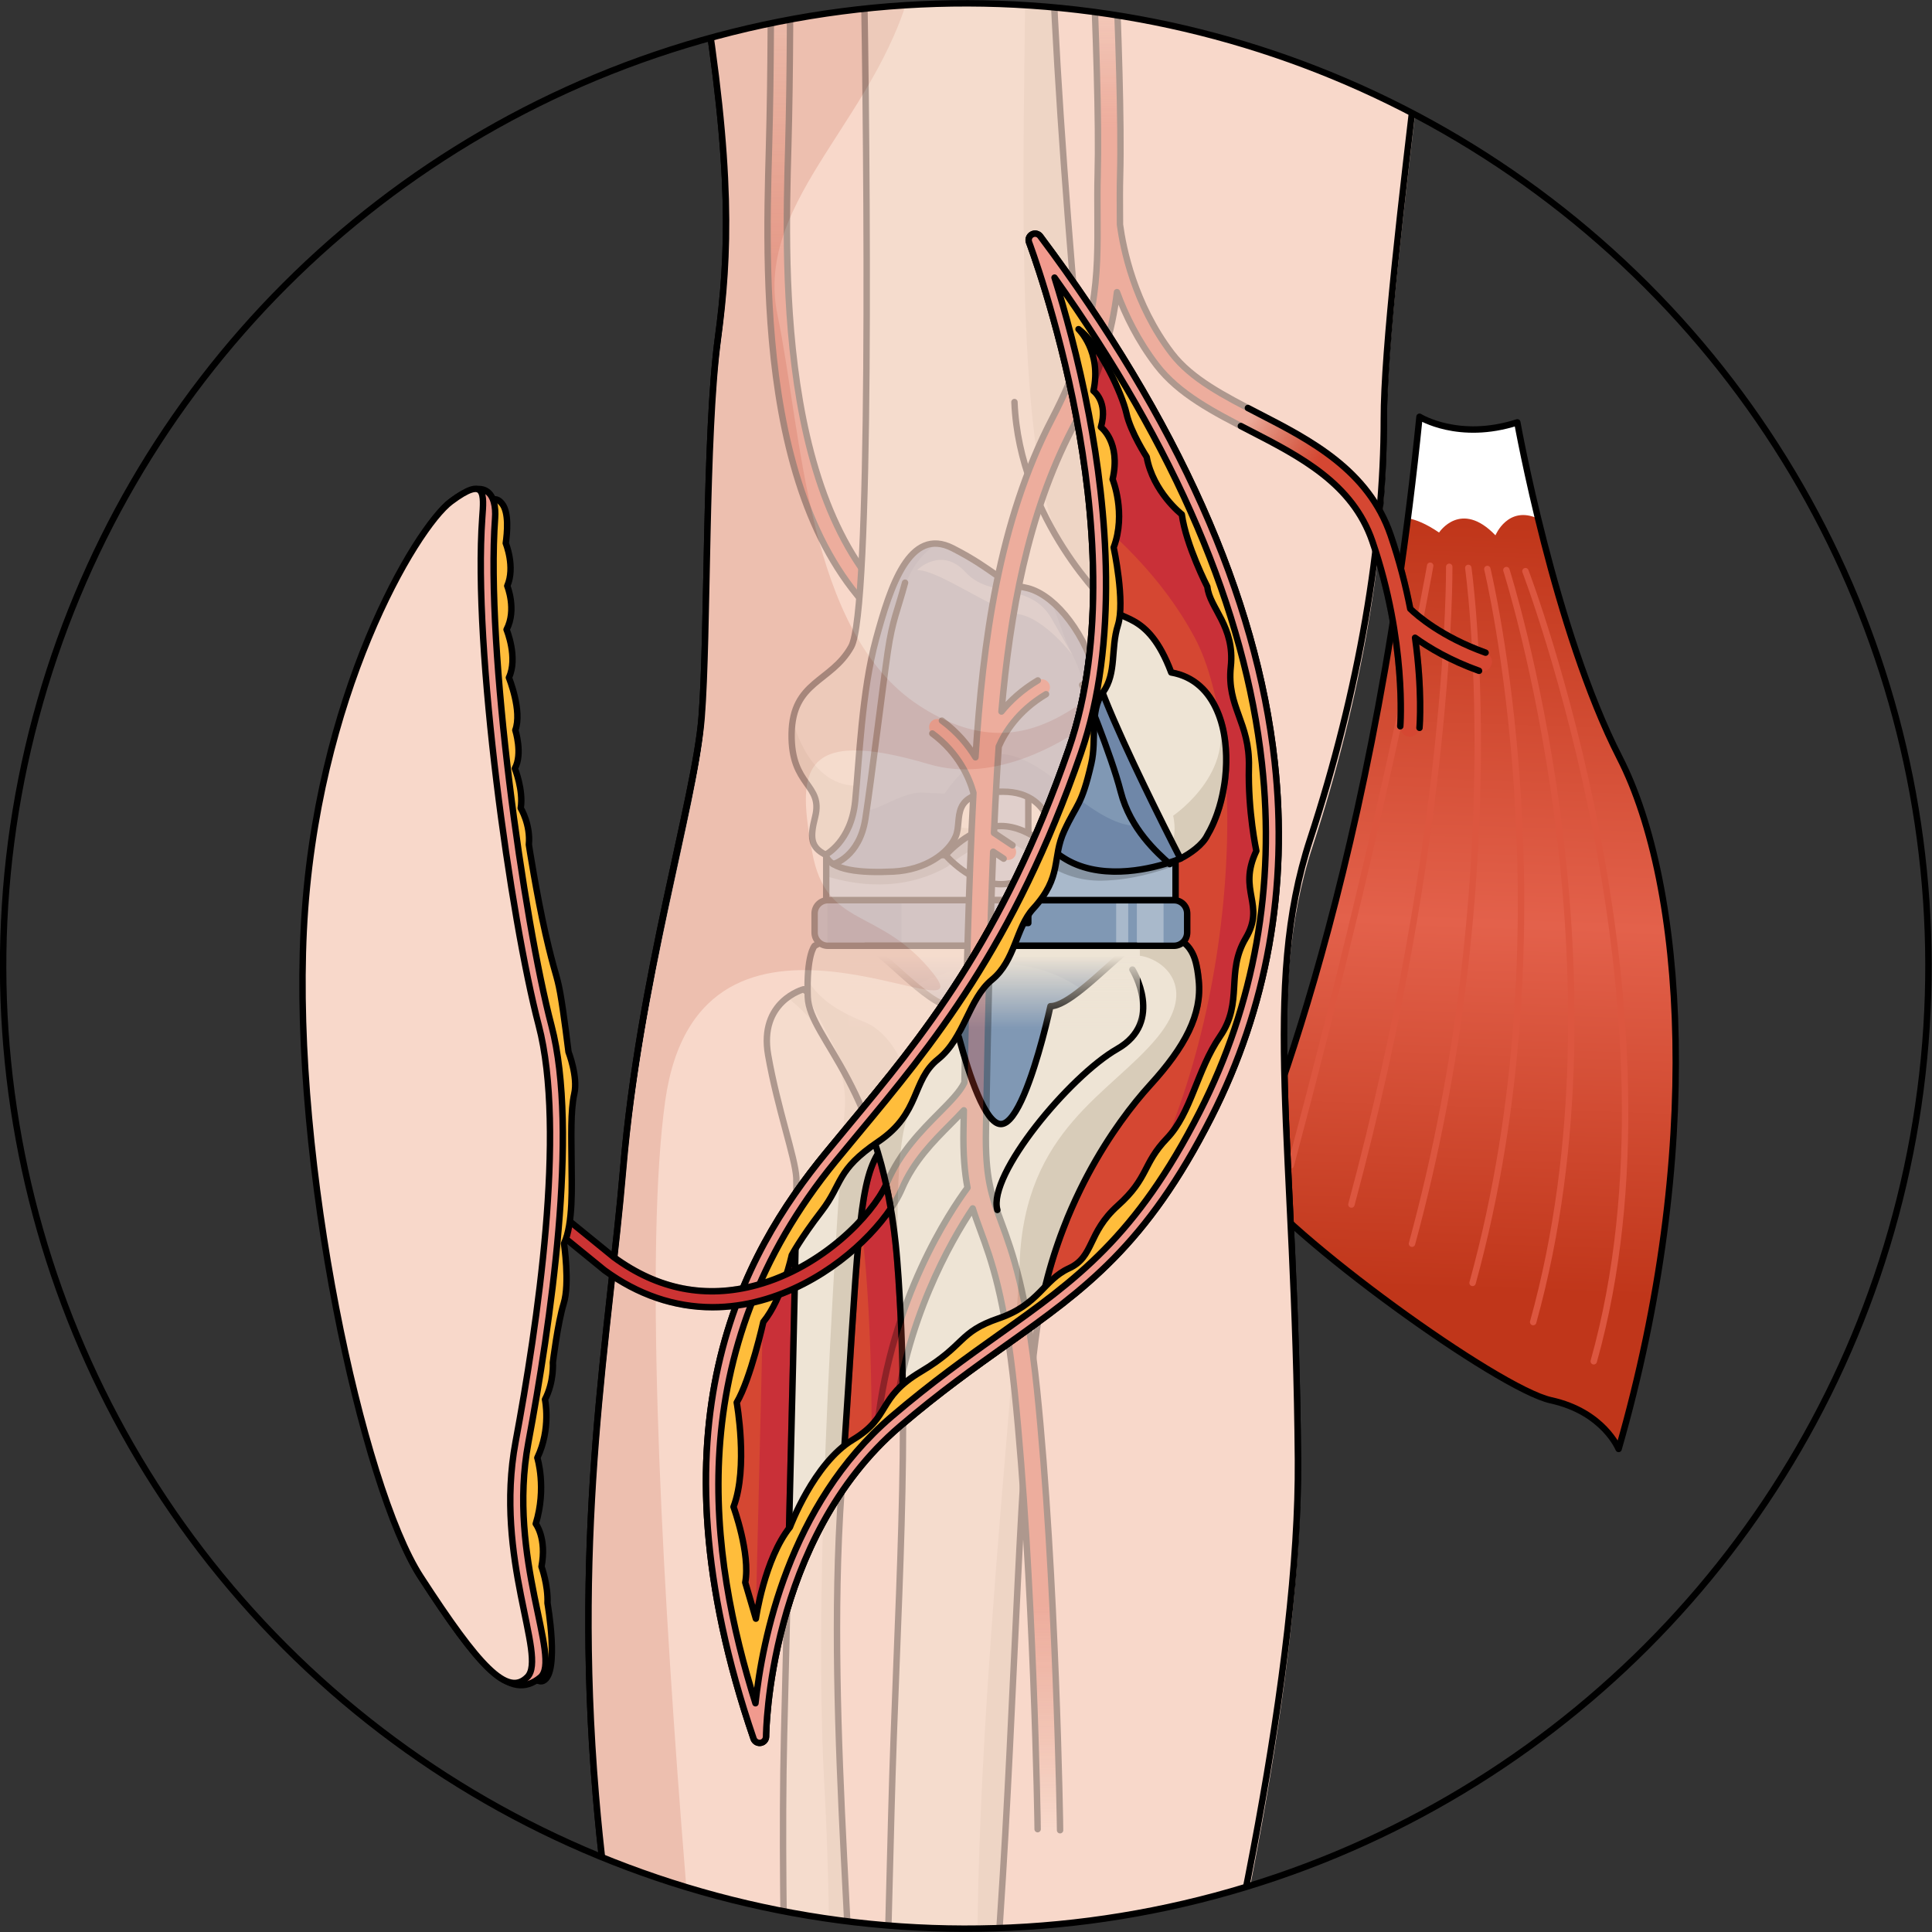 <?xml version="1.0" encoding="utf-8"?>
<!-- Generator: Adobe Illustrator 25.2.0, SVG Export Plug-In . SVG Version: 6.00 Build 0)  -->
<svg version="1.1" id="Camada_1" xmlns="http://www.w3.org/2000/svg" xmlns:xlink="http://www.w3.org/1999/xlink" x="0px" y="0px"
	 width="301px" height="301.001px" viewBox="0 0 301 301.001" enable-background="new 0 0 301 301.001" xml:space="preserve">
<rect x="0" y="0" width="301" height="301.001" fill="#333333" stroke="none"/>
<g>
	<defs>
		
			<ellipse id="SVGID_1_" transform="matrix(0.707 -0.707 0.707 0.707 -62.339 150.5)" cx="150.5" cy="150.5" rx="150.001" ry="150"/>
	</defs>
	<clipPath id="SVGID_2_">
		<use xlink:href="#SVGID_1_"  overflow="visible"/>
	</clipPath>
	<g clip-path="url(#SVGID_2_)">
		<g>
			
				<linearGradient id="SVGID_3_" gradientUnits="userSpaceOnUse" x1="320.611" y1="1.013" x2="323.265" y2="120.46" gradientTransform="matrix(0.998 0.057 -0.057 0.998 -89.141 62.324)">
				<stop  offset="0" style="stop-color:#C0361A"/>
				<stop  offset="0.521" style="stop-color:#E3614B"/>
				<stop  offset="1" style="stop-color:#C0361A"/>
			</linearGradient>
			<path fill="url(#SVGID_3_)" d="M221.154,64.93c0,0,6.096,3.823,15.238,0.871c0,0,5.791,32.417,15.955,52.274
				s13.097,61.567-0.173,107.668c0,0-2.328-5.783-10.534-7.581c-8.206-1.798-41.078-25.556-47.52-34.953
				C194.12,183.208,213.476,141.11,221.154,64.93z"/>
			<g>
				<path fill="none" stroke="#DC563F" stroke-linecap="round" stroke-linejoin="round" stroke-miterlimit="10" d="M222.818,88.138
					c0,0-6.066,34.847-21.71,93.414"/>
				<path fill="none" stroke="#DC563F" stroke-linecap="round" stroke-linejoin="round" stroke-miterlimit="10" d="M225.787,88.308
					c0,0,0.363,41.515-15.24,99.351"/>
				<path fill="none" stroke="#DC563F" stroke-linecap="round" stroke-linejoin="round" stroke-miterlimit="10" d="M228.755,88.478
					c0,0,6.791,48.182-8.77,105.287"/>
				<path fill="none" stroke="#DC563F" stroke-linecap="round" stroke-linejoin="round" stroke-miterlimit="10" d="M231.724,88.648
					c0,0,13.22,54.85-2.299,111.224"/>
				<path fill="none" stroke="#DC563F" stroke-linecap="round" stroke-linejoin="round" stroke-miterlimit="10" d="M234.692,88.817
					c0,0,19.648,61.518,4.171,117.16"/>
				<path fill="none" stroke="#DC563F" stroke-linecap="round" stroke-linejoin="round" stroke-miterlimit="10" d="M237.66,88.987
					c0,0,26.077,68.186,10.641,123.097"/>
			</g>
			<path fill="#FFFFFF" d="M236.392,65.801c-9.142,2.952-15.238-0.871-15.238-0.871c-0.549,5.451-1.16,10.722-1.818,15.821
				c1.239,0.193,2.828,0.832,4.867,2.216c0,0,3.385-5.191,8.785,0.435c0,0,1.951-4.761,6.649-2.597
				C237.514,72.082,236.392,65.801,236.392,65.801z"/>
			<path fill="none" stroke="#000000" stroke-linecap="round" stroke-linejoin="round" stroke-miterlimit="10" d="M221.154,64.93
				c0,0,6.096,3.823,15.238,0.871c0,0,5.791,32.417,15.955,52.274s13.097,61.567-0.173,107.668c0,0-2.328-5.783-10.534-7.581
				c-8.206-1.798-41.078-25.556-47.52-34.953C194.12,183.208,213.476,141.11,221.154,64.93z"/>
		</g>
		<g>
			<g>
				<g>
					<g>
						<path fill="none" stroke="#000000" stroke-linecap="round" stroke-linejoin="round" stroke-miterlimit="10" d="
							M232.053-68.336c-0.33,1.47-0.66,2.92-0.99,4.35c0,0.01,0,0.01,0,0.01c-2.8,12.36-5.04,23.33-5.53,30.72
							c-0.66,9.75-2.55,25.59-4.51,42.05c-2.65,22.23-5.43,45.59-5.43,56.57c0,19.12-3.82,42.05-11.47,65.37
							c-7.65,23.32-2.29,47.4-1.91,96.71c0.12,15.97-2.4,35.86-6.2,56.74c-7.95,43.6-21.48,91.48-28.21,116.82
							c-3.13,11.79-4.96,21.11-5.91,28.73c-2.06,16.59,0.12,25.07,2.47,33.19c3.44,11.85,0.39,19.12-2.67,31.35
							c-2.73,10.93-1.8,16.68,0.61,23.78c0.29,0.84,0.6,1.71,0.92,2.6c0.54,1.49,1.02,2.78,1.39,3.97c0.01,0.02,0.02,0.06,0.03,0.09
							c1.69,5.45,0.97,8.83-7.16,20.4c-5.67,8.08-14.35,7.18-20.74,4.92c-4.8-1.69-8.31-4.15-8.31-4.15
							c-5.73,7.26-18.34,1.52-18.34,1.52c-6.13,4.59-13.77,0-13.77,0c-9.17,2.68-14.14-1.15-14.14-1.15s-6.03,0.32-7.97-3.97
							c-0.19-0.41-0.34-0.87-0.44-1.38c-1.15-5.72-0.76-9.55,7.26-12.99c8.03-3.44,9.94-4.84,14.53-13
							c2.56-4.56,4.8-10.38,6.37-16.23c0.01-0.05,0.03-0.09,0.04-0.14c1.21-4.58,2.02-9.18,2.25-13.19c0.51-9.18,0-18.35,4.59-48.42
							c4.59-30.08-3.57-74.42-12.74-130.99c-1.5-9.24-2.55-17.97-3.24-26.23c-3.58-42.32,2.13-72.47,4.26-97.63
							c2.54-30.07,11.21-57.59,12.22-70.34c1.02-12.74,0.51-43.83,2.55-59.12c1.71-12.74,2.34-26.19-2.51-55.69
							c-0.97-5.9-2.16-12.44-3.6-19.75c-2.67-13.53-5.15-29.19-7.26-45.52H232.053z"/>
						<path fill="#F8D8CA" d="M232.703-68.336c-0.4,1.71-0.79,3.41-1.16,5.08c-0.28,1.23-0.56,2.45-0.83,3.65c0,0.01,0,0.01,0,0.02
							c-2.45,11.02-4.35,20.73-4.8,27.47c-0.64,9.58-2.48,25.03-4.4,41.17c-2.69,22.5-5.54,46.32-5.54,57.45
							c0,19.11-3.82,42.05-11.47,65.37c-7.64,23.32-2.29,47.4-1.91,96.71c0.12,15.63-2.29,35.01-5.96,55.4
							c-7.91,43.95-21.66,92.56-28.45,118.16c-3.01,11.33-4.82,20.39-5.79,27.84c-0.5,3.79-0.78,7.17-0.88,10.22
							c-0.03,0.51-0.04,1-0.04,1.49c-0.06,2.7,0.03,5.13,0.23,7.37c0.03,0.25,0.05,0.5,0.07,0.74c0.06,0.7,0.14,1.38,0.24,2.05
							c0.03,0.25,0.06,0.5,0.1,0.74c0.14,1.04,0.31,2.04,0.5,3c0.59,3.06,1.35,5.79,2.13,8.48c3.44,11.85,0.39,19.11-2.67,31.34
							c-2.59,10.34-1.89,16.04,0.23,22.64c0.39,1.2,0.82,2.44,1.29,3.74c0.37,1.03,0.72,1.96,1.02,2.83
							c0.01,0.02,0.02,0.06,0.03,0.09c2.13,6.17,1.9,9.19-6.78,21.54c-1.93,2.75-4.21,4.47-6.63,5.43c-0.27,0.11-0.54,0.21-0.82,0.3
							c-1.65,0.55-3.34,0.77-5.03,0.76c-0.25,0-0.5-0.01-0.75-0.02c-0.22-0.01-0.44-0.02-0.65-0.03c-0.23-0.02-0.46-0.04-0.69-0.07
							c-0.23-0.03-0.47-0.05-0.71-0.09c-0.23-0.03-0.47-0.07-0.7-0.11c-0.24-0.04-0.47-0.08-0.7-0.13
							c-0.552-0.109-1.094-0.241-1.629-0.381c-0.063-0.017-0.125-0.034-0.188-0.051c-5.903-1.593-10.553-4.838-10.553-4.838
							c-5.73,7.26-18.35,1.52-18.35,1.52c-6.11,4.59-13.76,0-13.76,0c-9.17,2.68-14.14-1.14-14.14-1.14s-7.05,0.37-8.35-5.12
							c-0.03-0.08-0.04-0.16-0.06-0.24c-1.15-5.72-0.77-9.55,7.26-12.99c8.03-3.44,9.94-4.84,14.53-12.99
							c3.98-7.08,7.19-17.23,8.3-25.79v-0.01c0.02-0.16,0.04-0.32,0.06-0.47c0.02-0.16,0.04-0.33,0.05-0.49
							c0.07-0.52,0.12-1.03,0.16-1.53c0.04-0.43,0.07-0.86,0.09-1.28c0.51-9.17,0-18.35,4.58-48.42
							c4.6-30.07-3.56-74.42-12.73-130.99c-1.56-9.62-2.64-18.68-3.33-27.24c-3.4-41.79,2.23-71.66,4.35-96.62
							c2.54-30.07,11.2-57.59,12.22-70.34c1.03-12.74,0.52-43.83,2.55-59.12c1.73-12.91,2.36-26.55-2.71-56.89
							c-0.93-5.58-2.05-11.73-3.4-18.54c-2.74-13.85-5.27-29.93-7.41-46.67H232.703z"/>
						<path fill="#EDBFAF" d="M144.713,119.054c-20.54-6.09-20.39,1.52-18.18,13.69c2.2,12.18,10.57,8.37,18.94,19.02
							c8.37,10.65-36.51-18.26-41.84,19.78c-3.1,22.19-0.87,68.73,2.54,113.01c2.43,31.62,5.47,62.09,7.59,81.73
							c3.12,29,5.51,63.49,1.2,91.22c-0.01,0.12-0.03,0.24-0.05,0.37c-0.82,5.23-1.88,10.21-3.22,14.87
							c-0.01,0.04-0.02,0.07-0.03,0.1c-1.89,6.52-4.32,12.41-7.42,17.42c0.02-0.15,0.04-0.29,0.05-0.44c0-0.01,0-0.02,0.01-0.03
							c0.02-0.16,0.04-0.33,0.05-0.49c0.07-0.52,0.12-1.03,0.16-1.53c0.03-0.44,0.07-0.86,0.09-1.28c0.51-9.17,0-18.35,4.58-48.42
							c4.6-30.07-3.56-74.42-12.73-130.99c-1.56-9.62-2.64-18.68-3.33-27.24c-3.4-41.79,2.23-71.66,4.35-96.62
							c2.54-30.07,11.2-57.59,12.22-70.34c1.03-12.74,0.52-43.83,2.55-59.12c1.73-12.91,2.36-26.55-2.71-56.89
							c-0.93-5.58-2.05-11.73-3.4-18.54c-2.74-13.85-5.27-29.93-7.41-46.67h27.51c8.73,24.75,17.44,45.12,16.73,59.74
							c-0.06,1.54-0.24,3.01-0.53,4.41c-4.57,22.07-25.11,35-21.3,53.26c3.8,18.25,4.56,49.44,22.06,60.85
							c17.49,11.41,27.27-3.04,36.46-9.13C188.833,94.714,165.253,125.144,144.713,119.054z"/>
						<path fill="none" stroke="#000000" stroke-linecap="round" stroke-linejoin="round" stroke-miterlimit="10" d="
							M128.435,545.883c-4.373-2.484-1.712-11.608,0-14.65c1.711-3.047,5.77-3.047,5.77-3.047"/>
						<path fill="none" stroke="#000000" stroke-linecap="round" stroke-linejoin="round" stroke-miterlimit="10" d="
							M130.124,529.425"/>
						<path fill="none" stroke="#000000" stroke-linecap="round" stroke-linejoin="round" stroke-miterlimit="10" d="
							M149.913,534.271c0,0-12.054-7.603-22.756,0"/>
						<path fill="none" stroke="#000000" stroke-linecap="round" stroke-linejoin="round" stroke-miterlimit="10" d="
							M110.09,547.406c-2.278-1.238-5.521-12.618,3.669-13.135"/>
						<path fill="none" stroke="#000000" stroke-linecap="round" stroke-linejoin="round" stroke-miterlimit="10" d="
							M96.325,547.406c-3.644-2.015-4.426-12.879,1.27-13.135"/>
						<path fill="none" stroke="#000000" stroke-linecap="round" stroke-linejoin="round" stroke-miterlimit="10" d="
							M82.179,546.258c-3.203-2.159-3.081-13.821,4.294-13.677"/>
						<path fill="none" stroke="#000000" stroke-linecap="round" stroke-linejoin="round" stroke-miterlimit="10" d="
							M115.378,453.751c0,0-1.35,16.651-6.318,25.006c-4.97,8.353-5,13.163-7.129,19.931"/>
						<path fill="none" stroke="#000000" stroke-linecap="round" stroke-linejoin="round" stroke-miterlimit="10" d="
							M232.053-68.336c-0.33,1.47-0.66,2.92-0.99,4.35c0,0.01,0,0.01,0,0.01c-2.8,12.36-5.04,23.33-5.53,30.72
							c-0.66,9.75-2.55,25.59-4.51,42.05c-2.65,22.23-5.43,45.59-5.43,56.57c0,19.12-3.82,42.05-11.47,65.37
							c-7.65,23.32-2.29,47.4-1.91,96.71c0.12,15.97-2.4,35.86-6.2,56.74c-7.95,43.6-21.48,91.48-28.21,116.82
							c-3.13,11.79-4.96,21.11-5.91,28.73c-2.06,16.59,0.12,25.07,2.47,33.19c3.44,11.85,0.39,19.12-2.67,31.35
							c-2.73,10.93-1.8,16.68,0.61,23.78c0.29,0.84,0.6,1.71,0.92,2.6c0.54,1.49,1.02,2.78,1.39,3.97c0.01,0.02,0.02,0.06,0.03,0.09
							c1.69,5.45,0.97,8.83-7.16,20.4c-5.67,8.08-14.35,7.18-20.74,4.92c-4.8-1.69-8.31-4.15-8.31-4.15
							c-5.73,7.26-18.34,1.52-18.34,1.52c-6.13,4.59-13.77,0-13.77,0c-9.17,2.68-14.14-1.15-14.14-1.15s-6.03,0.32-7.97-3.97
							c-0.19-0.41-0.34-0.87-0.44-1.38c-1.15-5.72-0.76-9.55,7.26-12.99c8.03-3.44,9.94-4.84,14.53-13
							c2.56-4.56,4.8-10.38,6.37-16.23c0.01-0.05,0.03-0.09,0.04-0.14c1.21-4.58,2.02-9.18,2.25-13.19c0.51-9.18,0-18.35,4.59-48.42
							c4.59-30.08-3.57-74.42-12.74-130.99c-1.5-9.24-2.55-17.97-3.24-26.23c-3.58-42.32,2.13-72.47,4.26-97.63
							c2.54-30.07,11.21-57.59,12.22-70.34c1.02-12.74,0.51-43.83,2.55-59.12c1.71-12.74,2.34-26.19-2.51-55.69
							c-0.97-5.9-2.16-12.44-3.6-19.75c-2.67-13.53-5.15-29.19-7.26-45.52H232.053z"/>
					</g>
				</g>
			</g>
		</g>
		<path fill="#D54732" d="M164.292,43.248c1.558,4.963,3.693,12.535,5.361,21.341c2.747,14.499,4.76,35.424-1.254,52.771
			c-10.442,30.123-23.311,45.608-34.665,59.271c-1.206,1.451-2.392,2.878-3.552,4.297c-24.411,29.836-19.618,61.632-12.481,84.435
			c1.039-9.717,5.13-30.931,21.233-44.686c6.241-5.331,11.84-9.313,16.78-12.826c11.896-8.459,21.292-15.141,31.199-34.645
			c8.536-16.807,11.795-35.074,9.686-54.295C193.988,95.12,183.126,69.691,164.292,43.248z"/>
		<g>
			<path fill="#C93038" d="M181.867,154.022c-0.266-2.628-0.731-4.705-2.434-5.955c0.388-0.375,0.632-0.898,0.632-1.48v-2.982
				c0-1.136-0.922-2.059-2.059-2.059h0.251v-5.44v-0.756c0.484-0.176,0.759-0.293,0.759-0.293c1.532-0.762,3.48-2.157,4.184-3.638
				c0.182-0.306,0.353-0.628,0.52-0.957c0.001-0.002,0.003-0.005,0.004-0.007c0.045-0.088,0.089-0.18,0.132-0.269
				c0.001-0.002,0.001-0.003,0.002-0.005c0.33-0.68,0.629-1.401,0.893-2.158c0-0.001,0.001-0.002,0.001-0.004
				c0.025-0.07,0.047-0.144,0.071-0.215c0.129-0.383,0.25-0.773,0.361-1.171c0.007-0.025,0.014-0.049,0.021-0.073
				c0-0.001,0-0.002,0.001-0.003c0.224-0.809,0.41-1.645,0.556-2.495c0-0.003,0.001-0.005,0.002-0.008
				c0.013-0.074,0.025-0.148,0.037-0.221c0-0.001,0-0.002,0-0.002c0.142-0.874,0.243-1.761,0.297-2.652
				c0-0.003,0.001-0.005,0.001-0.008c0.001-0.02,0.002-0.039,0.003-0.058c0.026-0.451,0.041-0.902,0.043-1.352
				c0-0.007,0.001-0.014,0.001-0.02c0-0.011,0-0.021,0-0.032c0.019-6.427-2.44-12.579-8.564-13.643
				c-1.798-4.796-3.782-6.752-5.52-7.811c-0.451,6.521-1.557,13.033-3.663,19.106c-10.442,30.123-23.311,45.608-34.665,59.271
				c-1.206,1.451-2.392,2.878-3.552,4.297c-4.795,5.861-8.449,11.797-11.194,17.725c-0.341,16.585-1.044,44.624-1.555,65.835
				c0.089,0.291,0.177,0.586,0.267,0.874c0.672-6.283,2.625-17.373,8.272-28.146c0.065-1.167,0.137-2.331,0.217-3.491
				c2.564-37.275,2.504-47.357,5.645-52.6c0.027-0.045,0.051-0.093,0.077-0.139c0.011,0.038,0.023,0.075,0.034,0.114
				c0.089,0.302,0.176,0.609,0.263,0.919c0.062,0.221,0.125,0.44,0.185,0.665c0.138,0.513,0.272,1.037,0.403,1.572
				c0.046,0.19,0.09,0.387,0.135,0.58c0.092,0.393,0.183,0.79,0.271,1.195c0.05,0.229,0.098,0.46,0.147,0.693
				c0.086,0.412,0.169,0.831,0.25,1.256c0.04,0.208,0.08,0.413,0.119,0.624c0.114,0.625,0.224,1.261,0.327,1.914
				c0.019,0.122,0.036,0.25,0.055,0.373c0.085,0.552,0.166,1.114,0.242,1.687c0.03,0.227,0.059,0.457,0.088,0.687
				c0.063,0.505,0.123,1.018,0.18,1.538c0.025,0.227,0.05,0.451,0.073,0.681c0.075,0.738,0.145,1.486,0.206,2.255
				c0.678,8.628,0.919,17.182,0.905,25.867c0.994-1.007,2.036-1.987,3.14-2.93c6.241-5.331,11.84-9.313,16.78-12.826
				c0.394-0.28,0.785-0.558,1.174-0.835c2.975-18.052,12.126-30.885,17.411-36.686C179.729,164.38,182.405,159.333,181.867,154.022z
				"/>
			<path fill="#C93038" d="M164.292,43.248c1.558,4.963,3.693,12.535,5.361,21.341c0.974,5.142,1.848,11.101,2.312,17.414
				c5.187,4.55,10.431,10.342,14.18,17.355c8.775,16.415,6.95,63.325-11.883,92.957c4.28-4.79,8.419-10.777,12.65-19.107
				c8.536-16.807,11.795-35.074,9.686-54.295C193.988,95.12,183.126,69.691,164.292,43.248z"/>
		</g>
		<g>
			<g>
				<g>
					<path fill="#EEE4D5" d="M138.655,170.664c-0.04,3.1-0.46,6.61-1.85,9.02c0,0,0,0,0,0.01c-0.03,0.05-0.05,0.09-0.08,0.14
						c-3.03,5.06-3.08,14.65-5.39,48.92c-0.08,1.2-0.16,2.42-0.25,3.68c0,0.03,0,0.05-0.01,0.08c-1.03,1.54-1.98,3.11-2.85,4.7
						c-2.51,4.6-4.31,9.29-5.6,13.65c0.06-2.18,0.11-4.4,0.16-6.63c0.53-21.4,1.08-44.23,1.25-54.82c0.02-1.52,0.04-2.78,0.04-3.76
						c1.51-2.16,3.05-4.15,4.56-5.99c0.89-1.09,1.8-2.19,2.72-3.3c0.28-0.34,0.56-0.67,0.84-1.01c0.71-0.85,1.42-1.71,2.13-2.57
						c1.41-1.7,2.83-3.44,4.27-5.24C138.645,168.484,138.675,169.554,138.655,170.664z"/>
					<path fill="#D8CCB9" d="M138.655,170.664c-0.04,3.1-0.46,6.61-1.85,9.02c0,0,0,0,0,0.01c-0.03,0.05-0.05,0.09-0.08,0.14
						c-3.03,5.06-3.08,14.65-5.39,48.92c-0.08,1.2-0.16,2.42-0.25,3.68c0,0.03,0,0.05-0.01,0.08c-1.03,1.54-1.98,3.11-2.85,4.7
						c0.04-1.39,0.08-2.77,0.13-4.15c0.67-21.33,1.99-42.1,2.76-53.27c0.09-1.27,0.17-2.42,0.24-3.43c0.28-0.34,0.56-0.67,0.84-1.01
						c0.71-0.85,1.42-1.71,2.13-2.57c1.41-1.7,2.83-3.44,4.27-5.24C138.645,168.484,138.675,169.554,138.655,170.664z"/>
					<path fill="none" stroke="#000000" stroke-linecap="round" stroke-linejoin="round" stroke-miterlimit="10" d="
						M138.655,170.664c-0.04,3.1-0.46,6.61-1.85,9.02c0,0,0,0,0,0.01c-0.03,0.05-0.05,0.09-0.08,0.14
						c-3.03,5.06-3.08,14.65-5.39,48.92c-0.08,1.2-0.16,2.42-0.25,3.68c0,0.03,0,0.05-0.01,0.08c-1.03,1.54-1.98,3.11-2.85,4.7
						c-2.51,4.6-4.31,9.29-5.6,13.65c0.06-2.18,0.11-4.4,0.16-6.63c0.53-21.4,1.08-44.23,1.25-54.82c0.02-1.52,0.04-2.78,0.04-3.76
						c1.51-2.16,3.05-4.15,4.56-5.99c0.89-1.09,1.8-2.19,2.72-3.3c0.28-0.34,0.56-0.67,0.84-1.01c0.71-0.85,1.42-1.71,2.13-2.57
						c1.41-1.7,2.83-3.44,4.27-5.24C138.645,168.484,138.675,169.554,138.655,170.664z"/>
				</g>
				<path fill="#EEE4D5" d="M179.195,169.034c-2.67,2.93-6.34,7.66-9.69,13.94c-0.2,0.37-0.4,0.75-0.59,1.13
					c-0.2,0.38-0.39,0.76-0.58,1.16c-0.24,0.49-0.48,0.98-0.71,1.49c-0.23,0.48-0.45,0.97-0.66,1.46c-0.22,0.5-0.43,1.01-0.65,1.52
					c-0.02,0.07-0.05,0.14-0.08,0.21c-0.21,0.52-0.42,1.05-0.62,1.58c-0.25,0.65-0.5,1.32-0.73,1.99c-0.12,0.34-0.24,0.68-0.35,1.02
					c-0.12,0.35-0.23,0.69-0.34,1.04c-0.01,0.02-0.01,0.05-0.02,0.07c-0.11,0.36-0.22,0.71-0.33,1.07c-0.11,0.37-0.21,0.73-0.32,1.1
					c-0.1,0.37-0.2,0.73-0.3,1.1c-0.1,0.37-0.19,0.75-0.29,1.13c-0.13,0.51-0.25,1.02-0.36,1.54c-0.12,0.5-0.23,1.01-0.33,1.53
					c-0.08,0.35-0.15,0.7-0.21,1.06c-0.02,0.1-0.04,0.2-0.06,0.3c-0.01,0.04-0.02,0.08-0.02,0.12c-0.01,0.03-0.01,0.06-0.01,0.09
					c-0.09,0.44-0.16,0.88-0.23,1.32c-1.18,0.87-2.39,1.73-3.62,2.62c-0.4,0.28-0.81,0.57-1.22,0.86
					c-4.79,3.4-10.2,7.25-16.19,12.33c0-0.87,0-1.74-0.01-2.61c-0.03-6.5-0.22-12.93-0.65-19.4c-0.01-0.13-0.02-0.27-0.02-0.41
					c-0.07-0.98-0.14-1.96-0.22-2.95c-0.15-1.95-0.36-3.8-0.6-5.55c-0.07-0.55-0.15-1.08-0.23-1.61c-0.01-0.03-0.01-0.07-0.02-0.1
					c-0.09-0.56-0.18-1.12-0.28-1.66c-0.2-1.09-0.41-2.13-0.63-3.14c-0.11-0.5-0.23-1-0.35-1.48c-0.23-0.97-0.48-1.91-0.75-2.8
					c-0.03-0.14-0.07-0.28-0.12-0.41c0-0.01,0-0.01,0-0.01c-0.09-0.29-0.17-0.57-0.26-0.85c-0.26-0.84-0.53-1.65-0.81-2.43
					c-0.12-0.34-0.24-0.68-0.37-1.02c-0.06-0.16-0.12-0.33-0.19-0.49c-0.13-0.33-0.26-0.66-0.39-0.99
					c-0.13-0.33-0.27-0.66-0.41-0.98c-0.01-0.05-0.03-0.09-0.05-0.14c1.41-1.7,2.83-3.44,4.27-5.24c0.58-0.74,1.17-1.49,1.77-2.25
					c0.86-1.1,1.72-2.23,2.58-3.39c1.3-1.75,2.6-3.56,3.9-5.47c1.25-1.82,2.5-3.72,3.73-5.72c0.68-1.09,1.36-2.21,2.03-3.36
					c0.55-0.94,1.1-1.9,1.64-2.88c0.74,0.12,1.45,0.24,2.09,0.35c0.19,0.03,0.38,0.07,0.56,0.1c0.08,0.02,0.16,0.03,0.24,0.04
					c0.08,0.01,0.15,0.02,0.22,0.04c0.19,0.04,0.37,0.07,0.54,0.1c0.14,0.03,0.28,0.05,0.4,0.08c0.02,0,0.04,0.01,0.06,0.01
					c0.11,0.02,0.21,0.04,0.3,0.06c0.11,0.02,0.21,0.04,0.29,0.05c0.07,0.02,0.13,0.03,0.18,0.04h0.01
					c0.06,0.01,0.11,0.02,0.14,0.03c0.03,0.01,0.05,0.01,0.05,0.01s1.43-0.07,4.71,0c0.22,0.01,0.44,0.01,0.67,0.02h0.05
					c0.21,0,0.43,0.01,0.66,0.02c0.95,0.02,2.03,0.07,3.24,0.12c0.34,0.02,0.7,0.03,1.06,0.05c0.33,0.02,0.67,0.04,1.02,0.05
					c0.24,0.02,0.49,0.03,0.74,0.04c0.11,0.01,0.21,0.01,0.32,0.02c0.37,0.02,0.74,0.05,1.13,0.07c0.32,0.02,0.64,0.04,0.97,0.06
					c0.06,0,0.13,0.01,0.2,0.01c0.3-0.04,0.58-0.08,0.86-0.11c0.28-0.03,0.56-0.07,0.82-0.09c0.47-0.05,0.91-0.09,1.34-0.12
					c0.05,0,0.1-0.01,0.14-0.01c0.13-0.01,0.26-0.01,0.39-0.02s0.25-0.01,0.37-0.01c1.27-0.05,2.34,0,3.26,0.14
					c0.11,0.02,0.21,0.03,0.31,0.05c0.13,0.03,0.25,0.06,0.37,0.08c0.14,0.03,0.28,0.07,0.42,0.11c0.13,0.03,0.26,0.07,0.39,0.12
					c0.09,0.03,0.17,0.06,0.25,0.09c0.13,0.04,0.25,0.09,0.36,0.15c0.12,0.05,0.24,0.11,0.35,0.17c0.08,0.04,0.16,0.08,0.23,0.13
					c0.13,0.08,0.26,0.16,0.38,0.25c0.18,0.13,0.35,0.27,0.5,0.43c0.08,0.07,0.15,0.15,0.22,0.23c0.09,0.1,0.17,0.2,0.25,0.31
					c0.08,0.11,0.15,0.22,0.22,0.33c0.04,0.06,0.08,0.12,0.11,0.18c0.05,0.08,0.09,0.16,0.13,0.24c0.05,0.1,0.1,0.19,0.14,0.29
					c0.05,0.1,0.09,0.2,0.13,0.31c0.2,0.52,0.34,1.08,0.45,1.69c0.02,0.07,0.03,0.15,0.04,0.23c0.02,0.04,0.02,0.08,0.03,0.13
					c0.03,0.2,0.06,0.41,0.09,0.62c0.01,0.05,0.01,0.1,0.02,0.15c0.03,0.26,0.06,0.53,0.09,0.81
					C187.295,158.034,184.626,163.084,179.195,169.034z"/>
				<path fill="#D8CCB9" d="M141.205,174.524c-1.9,5.93-1.31,22.11-1.2,24.87c0,0.14,0.01,0.28,0.02,0.41l-0.01-0.01
					c-0.08-1.11-0.15-2.23-0.23-3.35c-0.15-1.95-0.36-3.8-0.6-5.55c-0.07-0.54-0.15-1.08-0.23-1.61c-0.01-0.03-0.01-0.07-0.02-0.1
					c-0.09-0.56-0.18-1.12-0.28-1.66c-0.2-1.09-0.41-2.13-0.63-3.14c-0.11-0.5-0.23-1-0.35-1.48c-0.24-0.97-0.49-1.9-0.75-2.8
					c-0.03-0.14-0.07-0.28-0.12-0.41c0-0.01,0-0.01,0-0.01c-0.09-0.29-0.17-0.57-0.26-0.85c-0.26-0.84-0.53-1.65-0.81-2.43
					c-0.12-0.34-0.24-0.68-0.37-1.02c-0.06-0.16-0.12-0.33-0.19-0.49c-0.13-0.33-0.26-0.66-0.39-0.99
					c-0.13-0.33-0.27-0.66-0.41-0.98c-0.01-0.05-0.03-0.09-0.05-0.14c1.41-1.7,2.83-3.44,4.27-5.24c0.58-0.74,1.17-1.49,1.77-2.25
					c0.33,0.71,0.6,1.45,0.81,2.22C141.825,169.814,141.915,172.284,141.205,174.524z"/>
				<path fill="#D8CCB9" d="M179.195,169.034c-2.67,2.93-6.34,7.66-9.69,13.94c-0.2,0.37-0.4,0.75-0.59,1.13
					c-0.2,0.38-0.39,0.76-0.58,1.16c-0.24,0.49-0.48,0.98-0.71,1.49c-0.23,0.48-0.45,0.96-0.66,1.46c-0.22,0.5-0.43,1.01-0.65,1.52
					c-0.02,0.07-0.05,0.14-0.08,0.21c-0.22,0.52-0.43,1.04-0.62,1.58c-0.26,0.65-0.5,1.32-0.73,1.99c-0.13,0.34-0.24,0.68-0.35,1.02
					c-0.12,0.35-0.23,0.69-0.34,1.04c-0.01,0.02-0.01,0.05-0.02,0.07c-0.11,0.36-0.22,0.71-0.33,1.07s-0.22,0.73-0.32,1.1
					c-0.11,0.36-0.21,0.73-0.3,1.1c-0.1,0.37-0.19,0.75-0.29,1.13c-0.13,0.51-0.25,1.02-0.36,1.54c-0.13,0.5-0.23,1.01-0.33,1.53
					c-0.08,0.35-0.15,0.7-0.21,1.06c-0.02,0.1-0.04,0.2-0.06,0.3c-0.01,0.04-0.02,0.08-0.02,0.12c-0.01,0.03-0.01,0.06-0.01,0.09
					c-0.09,0.44-0.16,0.88-0.23,1.32c-1.18,0.87-2.39,1.73-3.62,2.62c0.06-0.89,0.13-1.76,0.19-2.6c0.27-3.68,0.47-6.82,0.57-9.3
					c0.8-20.84,14.23-26.31,21.45-35.1c6.49-7.91,0.8-12.26-2.72-12.72c-0.39-0.06-0.76-0.06-1.08-0.01
					c-0.32-0.27-0.7-0.48-1.13-0.64c-4-1.47-12.23,1.7-12.23,1.7l-3.36-2.6l-2.9-2.25l0.01-0.18v-0.01
					c0.08,0.01,0.16,0.03,0.24,0.05c0.08,0.01,0.15,0.02,0.22,0.04c0.19,0.04,0.37,0.07,0.54,0.1c0.14,0.03,0.28,0.05,0.4,0.08
					c0.02,0,0.04,0.01,0.06,0.01c0.11,0.02,0.21,0.04,0.3,0.06c0.11,0.02,0.21,0.04,0.29,0.05c0.07,0.02,0.13,0.03,0.18,0.04h0.01
					c0.06,0.01,0.11,0.02,0.14,0.03c0.03,0.01,0.05,0.01,0.05,0.01s1.43-0.07,4.71,0c0.22,0.01,0.44,0.01,0.67,0.02h0.05
					c0.21,0,0.43,0.01,0.66,0.02c0.95,0.02,2.03,0.07,3.24,0.12c0.34,0.02,0.7,0.03,1.06,0.05c0.33,0.02,0.67,0.04,1.02,0.05
					c0.24,0.02,0.49,0.03,0.74,0.04c0.11,0.01,0.21,0.01,0.32,0.02c0.37,0.02,0.74,0.05,1.13,0.07c0.32,0.02,0.64,0.04,0.97,0.06
					c0.06,0,0.13,0.01,0.2,0.01c0.3-0.04,0.58-0.08,0.86-0.11c0.28-0.03,0.56-0.07,0.82-0.09c0.47-0.05,0.91-0.09,1.34-0.12
					c0.05,0,0.1-0.01,0.14-0.01c0.13-0.01,0.26-0.01,0.39-0.02s0.25-0.01,0.37-0.01c1.27-0.05,2.34,0,3.26,0.14
					c0.11,0.02,0.21,0.03,0.31,0.05c0.13,0.03,0.25,0.06,0.37,0.08c0.14,0.03,0.28,0.07,0.42,0.11c0.13,0.03,0.26,0.07,0.39,0.12
					c0.09,0.03,0.17,0.06,0.25,0.09c0.13,0.04,0.25,0.09,0.36,0.15c0.12,0.05,0.24,0.11,0.35,0.17c0.08,0.04,0.16,0.08,0.23,0.13
					c0.13,0.08,0.26,0.16,0.38,0.25c0.18,0.13,0.35,0.27,0.5,0.43c0.08,0.07,0.15,0.15,0.22,0.23c0.09,0.1,0.17,0.2,0.25,0.31
					c0.08,0.11,0.15,0.22,0.22,0.33c0.04,0.06,0.08,0.12,0.11,0.18c0.05,0.08,0.09,0.16,0.13,0.24c0.05,0.1,0.1,0.19,0.14,0.29
					c0.05,0.1,0.09,0.2,0.13,0.31c0.2,0.52,0.34,1.08,0.45,1.69c0.02,0.07,0.03,0.15,0.04,0.23c0.02,0.04,0.02,0.08,0.03,0.13
					c0.03,0.2,0.06,0.41,0.09,0.62c0.01,0.05,0.01,0.1,0.02,0.15c0.03,0.26,0.06,0.53,0.09,0.81
					C187.295,158.034,184.626,163.084,179.195,169.034z"/>
				<path fill="none" stroke="#000000" stroke-linecap="round" stroke-linejoin="round" stroke-miterlimit="10" d="M176.428,151.051
					c0,0,5.05,8.136-2.361,12.367c-7.408,4.229-20.209,19.634-18.682,25.085"/>
				<path fill="none" stroke="#000000" stroke-linecap="round" stroke-linejoin="round" stroke-miterlimit="10" d="M179.195,169.034
					c-2.67,2.93-6.34,7.66-9.69,13.94c-0.2,0.37-0.4,0.75-0.59,1.13c-0.2,0.38-0.39,0.76-0.58,1.16c-0.24,0.49-0.48,0.98-0.71,1.49
					c-0.23,0.48-0.45,0.97-0.66,1.46c-0.22,0.5-0.43,1.01-0.65,1.52c-0.02,0.07-0.05,0.14-0.08,0.21c-0.21,0.52-0.42,1.05-0.62,1.58
					c-0.25,0.65-0.5,1.32-0.73,1.99c-0.12,0.34-0.24,0.68-0.35,1.02c-0.12,0.35-0.23,0.69-0.34,1.04c-0.01,0.02-0.01,0.05-0.02,0.07
					c-0.11,0.36-0.22,0.71-0.33,1.07c-0.11,0.37-0.21,0.73-0.32,1.1c-0.1,0.37-0.2,0.73-0.3,1.1c-0.1,0.37-0.19,0.75-0.29,1.13
					c-0.13,0.51-0.25,1.02-0.36,1.54c-0.12,0.5-0.23,1.01-0.33,1.53c-0.08,0.35-0.15,0.7-0.21,1.06c-0.02,0.1-0.04,0.2-0.06,0.3
					c-0.01,0.04-0.02,0.08-0.02,0.12c-0.01,0.03-0.01,0.06-0.01,0.09c-0.09,0.44-0.16,0.88-0.23,1.32
					c-1.18,0.87-2.39,1.73-3.62,2.62c-0.4,0.28-0.81,0.57-1.22,0.86c-4.79,3.4-10.2,7.25-16.19,12.33c0-0.87,0-1.74-0.01-2.61
					c-0.03-6.5-0.22-12.93-0.65-19.4c-0.01-0.13-0.02-0.27-0.02-0.41c-0.07-0.98-0.14-1.96-0.22-2.95c-0.15-1.95-0.36-3.8-0.6-5.55
					c-0.07-0.55-0.15-1.08-0.23-1.61c-0.01-0.03-0.01-0.07-0.02-0.1c-0.09-0.56-0.18-1.12-0.28-1.66c-0.2-1.09-0.41-2.13-0.63-3.14
					c-0.11-0.5-0.23-1-0.35-1.48c-0.23-0.97-0.48-1.91-0.75-2.8c-0.03-0.14-0.07-0.28-0.12-0.41c0-0.01,0-0.01,0-0.01
					c-0.09-0.29-0.17-0.57-0.26-0.85c-0.26-0.84-0.53-1.65-0.81-2.43c-0.12-0.34-0.24-0.68-0.37-1.02
					c-0.06-0.16-0.12-0.33-0.19-0.49c-0.13-0.33-0.26-0.66-0.39-0.99c-0.13-0.33-0.27-0.66-0.41-0.98
					c-0.01-0.05-0.03-0.09-0.05-0.14c1.41-1.7,2.83-3.44,4.27-5.24c0.58-0.74,1.17-1.49,1.77-2.25c0.86-1.1,1.72-2.23,2.58-3.39
					c1.3-1.75,2.6-3.56,3.9-5.47c1.25-1.82,2.5-3.72,3.73-5.72c0.68-1.09,1.36-2.21,2.03-3.36c0.55-0.94,1.1-1.9,1.64-2.88
					c0.74,0.12,1.45,0.24,2.09,0.35c0.19,0.03,0.38,0.07,0.56,0.1c0.08,0.02,0.16,0.03,0.24,0.04c0.08,0.01,0.15,0.02,0.22,0.04
					c0.19,0.04,0.37,0.07,0.54,0.1c0.14,0.03,0.28,0.05,0.4,0.08c0.02,0,0.04,0.01,0.06,0.01c0.11,0.02,0.21,0.04,0.3,0.06
					c0.11,0.02,0.21,0.04,0.29,0.05c0.07,0.02,0.13,0.03,0.18,0.04h0.01c0.06,0.01,0.11,0.02,0.14,0.03
					c0.03,0.01,0.05,0.01,0.05,0.01s1.43-0.07,4.71,0c0.22,0.01,0.44,0.01,0.67,0.02h0.05c0.21,0,0.43,0.01,0.66,0.02
					c0.95,0.02,2.03,0.07,3.24,0.12c0.34,0.02,0.7,0.03,1.06,0.05c0.33,0.02,0.67,0.04,1.02,0.05c0.24,0.02,0.49,0.03,0.74,0.04
					c0.11,0.01,0.21,0.01,0.32,0.02c0.37,0.02,0.74,0.05,1.13,0.07c0.32,0.02,0.64,0.04,0.97,0.06c0.06,0,0.13,0.01,0.2,0.01
					c0.3-0.04,0.58-0.08,0.86-0.11c0.28-0.03,0.56-0.07,0.82-0.09c0.47-0.05,0.91-0.09,1.34-0.12c0.05,0,0.1-0.01,0.14-0.01
					c0.13-0.01,0.26-0.01,0.39-0.02s0.25-0.01,0.37-0.01c1.27-0.05,2.34,0,3.26,0.14c0.11,0.02,0.21,0.03,0.31,0.05
					c0.13,0.03,0.25,0.06,0.37,0.08c0.14,0.03,0.28,0.07,0.42,0.11c0.13,0.03,0.26,0.07,0.39,0.12c0.09,0.03,0.17,0.06,0.25,0.09
					c0.13,0.04,0.25,0.09,0.36,0.15c0.12,0.05,0.24,0.11,0.35,0.17c0.08,0.04,0.16,0.08,0.23,0.13c0.13,0.08,0.26,0.16,0.38,0.25
					c0.18,0.13,0.35,0.27,0.5,0.43c0.08,0.07,0.15,0.15,0.22,0.23c0.09,0.1,0.17,0.2,0.25,0.31c0.08,0.11,0.15,0.22,0.22,0.33
					c0.04,0.06,0.08,0.12,0.11,0.18c0.05,0.08,0.09,0.16,0.13,0.24c0.05,0.1,0.1,0.19,0.14,0.29c0.05,0.1,0.09,0.2,0.13,0.31
					c0.2,0.52,0.34,1.08,0.45,1.69c0.02,0.07,0.03,0.15,0.04,0.23c0.02,0.04,0.02,0.08,0.03,0.13c0.03,0.2,0.06,0.41,0.09,0.62
					c0.01,0.05,0.01,0.1,0.02,0.15c0.03,0.26,0.06,0.53,0.09,0.81C187.295,158.034,184.626,163.084,179.195,169.034z"/>
			</g>
			<g>
				<path fill="#EEE4D5" d="M123.525,112.334c-0.02,0.08-0.03,0.17-0.04,0.25c0-0.06,0.01-0.12,0.02-0.18c0-0.03,0.01-0.07,0.01-0.1
					C123.515,112.314,123.525,112.324,123.525,112.334z"/>
				<path fill="#EEE4D5" d="M191.035,118.404v0.04c0,0.34-0.01,0.69-0.03,1.03c0.01,0.04,0,0.08,0,0.12c0,0.06-0.01,0.11-0.01,0.17
					v0.17c-0.03,0.43-0.07,0.87-0.12,1.31c-0.05,0.43-0.11,0.86-0.18,1.29c-0.01,0.07-0.02,0.15-0.04,0.22
					c-0.05,0.29-0.1,0.58-0.16,0.86c-0.02,0.08-0.04,0.17-0.06,0.24c-0.04,0.21-0.09,0.41-0.14,0.61c-0.01,0.07-0.02,0.14-0.04,0.2
					c-0.02,0.07-0.04,0.14-0.05,0.2c-0.05,0.22-0.11,0.44-0.18,0.65c-0.1,0.32-0.2,0.65-0.3,0.96c-0.02,0.08-0.04,0.15-0.07,0.22
					c-0.02,0.06-0.04,0.12-0.06,0.17c-0.11,0.32-0.23,0.63-0.36,0.93c-0.02,0.08-0.06,0.16-0.09,0.23c-0.14,0.35-0.3,0.68-0.46,1
					c-0.1,0.22-0.21,0.43-0.33,0.63c-0.08,0.16-0.17,0.32-0.26,0.47c-0.71,1.48-2.66,2.87-4.19,3.64l-0.76-0.01l-1.87-0.02
					l-15.72-0.17l-1.3-0.01l-2.27-0.02l-0.83-0.01l-1.36-0.02c0.04-0.09,0.09-0.19,0.13-0.28c0.06-0.14,0.12-0.27,0.18-0.4
					c0.36-0.8,0.72-1.61,1.08-2.43l0.23-0.53c0.46-1.07,0.92-2.16,1.37-3.28c0.65-1.58,1.28-3.2,1.92-4.88c0.6-1.62,1.21-3.29,1.8-5
					c1.03-2.99,1.83-6.08,2.41-9.24c0.03-0.16,0.06-0.31,0.09-0.47c0.29-1.6,0.52-3.22,0.71-4.85c0-0.01,0-0.01,0-0.01
					c0.4-3.48,0.59-7,0.61-10.48l1.98,0.89c0.05,0.28,0.1,0.53,0.15,0.75c0.05,0.21,0.09,0.38,0.13,0.53
					c0.05,0.19,0.1,0.33,0.14,0.42l0.01,0.01c1.46,2.83,6,0.55,9.74,10.52c0.22,0.04,0.44,0.08,0.65,0.14
					c0.42,0.1,0.83,0.23,1.21,0.38c0.2,0.08,0.38,0.16,0.57,0.25c0.17,0.08,0.35,0.17,0.52,0.27c0.11,0.06,0.23,0.13,0.34,0.21
					c0.09,0.06,0.19,0.12,0.28,0.18c0.09,0.05,0.18,0.12,0.27,0.19c0.14,0.1,0.27,0.2,0.39,0.31c0.13,0.11,0.26,0.22,0.38,0.33
					c0.12,0.12,0.24,0.23,0.35,0.35c0.13,0.12,0.24,0.24,0.34,0.37c0.44,0.51,0.82,1.07,1.17,1.66c0.01,0.01,0.01,0.01,0.02,0.02
					c0.12,0.2,0.23,0.41,0.34,0.63c0.06,0.12,0.12,0.24,0.17,0.36c0.06,0.12,0.12,0.24,0.17,0.36c0.1,0.22,0.19,0.44,0.27,0.67
					s0.16,0.47,0.24,0.7c0.1,0.31,0.19,0.62,0.27,0.94c0,0,0,0,0,0.01c0.01,0.01,0.01,0.01,0.01,0.01c0.05,0.2,0.1,0.41,0.14,0.61
					c0.02,0.1,0.04,0.2,0.06,0.3c0.06,0.31,0.11,0.62,0.16,0.94c0.04,0.22,0.07,0.44,0.09,0.67c0.03,0.31,0.06,0.62,0.07,0.93
					c0.03,0.27,0.04,0.53,0.05,0.8C191.025,117.704,191.035,118.054,191.035,118.404z"/>
				<path fill="#D8CCB9" d="M123.525,112.334c-0.02,0.08-0.03,0.17-0.04,0.25c0-0.06,0.01-0.12,0.02-0.18c0-0.03,0.01-0.07,0.01-0.1
					C123.515,112.314,123.525,112.324,123.525,112.334z"/>
				<path fill="#D8CCB9" d="M191.035,118.404v0.04c0,0.34-0.01,0.69-0.03,1.03c0.01,0.04,0,0.08,0,0.12c0,0.06-0.01,0.11-0.01,0.17
					v0.17c-0.03,0.43-0.07,0.87-0.12,1.31c-0.05,0.43-0.11,0.86-0.18,1.29c-0.01,0.07-0.02,0.15-0.04,0.22
					c-0.05,0.29-0.1,0.58-0.16,0.86c-0.02,0.08-0.04,0.17-0.06,0.24c0,0.06-0.01,0.12-0.03,0.17c-0.01,0.07-0.03,0.15-0.05,0.22
					c-0.02,0.08-0.04,0.15-0.06,0.22c-0.01,0.07-0.02,0.14-0.04,0.2c-0.02,0.07-0.04,0.14-0.05,0.2c-0.05,0.22-0.11,0.44-0.18,0.65
					c-0.1,0.32-0.2,0.65-0.3,0.96c-0.02,0.08-0.04,0.15-0.07,0.22c-0.02,0.06-0.04,0.12-0.06,0.17c-0.11,0.32-0.23,0.63-0.36,0.93
					c-0.02,0.08-0.06,0.16-0.09,0.23c-0.13,0.29-0.26,0.58-0.4,0.86c-0.02,0.04-0.04,0.09-0.06,0.14c-0.1,0.22-0.21,0.43-0.33,0.63
					c-0.08,0.16-0.17,0.32-0.26,0.47c-0.71,1.48-2.66,2.87-4.19,3.64l-0.76-0.01l-1.87-0.02l-15.72-0.17l-1.3-0.01l-2.27-0.02
					l-0.83-0.01l-1.36-0.02c0.04-0.09,0.09-0.19,0.13-0.28c0.06-0.14,0.12-0.27,0.18-0.4c0.36-0.8,0.72-1.61,1.08-2.43l0.23-0.53
					c0.74,0.02,1.17,0.03,1.17,0.03l1.28-0.68l0.03-0.02l6.17-3.29l3.6-1.92c0,0,0.07,2.03,0.7,4.18c0.69,2.4,2.08,4.97,4.81,5.04
					c0.53,0.01,0.98-0.04,1.38-0.15c1.1-0.29,1.72-0.98,2.07-1.8c0.75-1.79,0.15-4.17,0.15-4.17s11.1-7.5,6.17-17.67
					c0.01,0.01,0.01,0.01,0.02,0.02c0.12,0.2,0.23,0.41,0.34,0.63c0.06,0.12,0.12,0.24,0.17,0.36c0.06,0.12,0.12,0.24,0.17,0.36
					c0.1,0.22,0.19,0.44,0.27,0.67s0.16,0.47,0.24,0.7c0.1,0.31,0.19,0.62,0.27,0.94c0,0,0,0,0,0.01c0.05,0.2,0.1,0.41,0.15,0.62
					c0.02,0.1,0.04,0.2,0.06,0.3c0.06,0.31,0.11,0.62,0.16,0.94c0.03,0.21,0.06,0.43,0.08,0.64c0.01,0.01,0.01,0.02,0.01,0.03
					c0.03,0.31,0.06,0.62,0.07,0.93c0.03,0.27,0.04,0.53,0.05,0.8C191.025,117.704,191.035,118.054,191.035,118.404z"/>
				<path fill="#F19A8E" d="M123.525,112.334c-0.02,0.08-0.03,0.17-0.04,0.25c0-0.06,0.01-0.12,0.02-0.18c0-0.03,0.01-0.07,0.01-0.1
					C123.515,112.314,123.525,112.324,123.525,112.334z"/>
				<path fill="none" stroke="#000000" stroke-linecap="round" stroke-linejoin="round" stroke-miterlimit="10" d="M172.305,92.544
					c0.05,0.28,0.1,0.53,0.15,0.75c0.05,0.21,0.09,0.38,0.13,0.53c0.05,0.19,0.1,0.33,0.14,0.42l0.01,0.01
					c1.46,2.83,6,0.55,9.74,10.52c3.54,0.61,5.85,2.93,7.17,6.01c0.64,1.47,1.05,3.12,1.24,4.85c0.16,1.39,0.2,2.82,0.11,4.24
					c0,0.02,0,0.04,0,0.06c-0.06,0.88-0.15,1.75-0.3,2.6c-0.01,0.07-0.02,0.15-0.04,0.22c-0.23,1.37-0.56,2.7-1,3.94
					c-0.02,0.06-0.04,0.12-0.06,0.17c-0.11,0.32-0.23,0.63-0.36,0.93c-0.02,0.08-0.06,0.16-0.09,0.23c-0.14,0.35-0.3,0.68-0.46,1
					c-0.1,0.22-0.21,0.43-0.33,0.63c-0.08,0.16-0.17,0.32-0.26,0.47c-0.71,1.48-2.66,2.87-4.19,3.64"/>
			</g>
			<g>
				<g>
					<path fill="#8098B4" d="M184.955,142.314v2.98c0,0.58-0.24,1.1-0.62,1.48c-0.38,0.36-0.88,0.58-1.44,0.58h-30.29
						c0.55-0.94,1.1-1.9,1.64-2.88c0.13-0.22,0.25-0.45,0.37-0.67c0.64-1.15,1.27-2.34,1.89-3.55h26.39
						C184.035,140.254,184.955,141.174,184.955,142.314z"/>
					<path fill="#A9B9CB" d="M177.117,140.251v7.101h4.163v-7.101H177.117z M173.894,147.352h1.88v-7.101h-1.88V147.352z"/>
					<path fill="#A9B9CB" d="M183.145,133.224v7.03h-26.64c0.47-0.9,0.93-1.81,1.38-2.75c0.65-1.3,1.28-2.63,1.91-4
						c0.04-0.09,0.09-0.19,0.13-0.28H183.145z"/>
					<path fill="none" stroke="#000000" stroke-linecap="round" stroke-linejoin="round" stroke-miterlimit="10" d="
						M183.145,133.224v7.03h-26.64c0.47-0.9,0.93-1.81,1.38-2.75c0.65-1.3,1.28-2.63,1.91-4c0.04-0.09,0.09-0.19,0.13-0.28H183.145z
						"/>
					<path fill="#A9B9CB" stroke="#000000" stroke-linecap="round" stroke-linejoin="round" stroke-miterlimit="10" d="
						M164.555,133.224c0,0-0.1,0.12-0.3,0.33c-0.26,0.27-0.68,0.69-1.24,1.16c-0.63,0.54-1.43,1.13-2.35,1.66
						c-0.83,0.47-1.77,0.89-2.78,1.13c0.65-1.3,1.28-2.63,1.91-4c0.04-0.09,0.09-0.19,0.13-0.28c0.06-0.14,0.12-0.27,0.18-0.4
						c0.36-0.8,0.72-1.61,1.08-2.43c0.62,0.39,1.18,0.8,1.66,1.2C163.925,132.474,164.555,133.224,164.555,133.224z"/>
					<path fill="none" stroke="#000000" stroke-linecap="round" stroke-linejoin="round" stroke-miterlimit="10" d="
						M160.205,140.254v3.55h-5.59c0.64-1.15,1.27-2.34,1.89-3.55H160.205z"/>
					<g>
						<path fill="#8098B4" d="M177.045,147.354c-0.06,0-0.12,0.01-0.18,0.03c-0.28,0.06-0.66,0.27-1.11,0.59
							c-0.11,0.07-0.22,0.15-0.34,0.25c-0.01,0.01-0.03,0.02-0.04,0.03c-0.13,0.1-0.27,0.21-0.42,0.33
							c-0.32,0.26-0.67,0.55-1.04,0.87c-0.17,0.15-0.35,0.31-0.53,0.47c-0.3,0.26-0.61,0.54-0.93,0.83
							c-1.25,1.12-2.61,2.35-3.93,3.4c-1.85,1.48-3.62,2.61-4.87,2.61c0,0-0.48,2.23-1.26,5.14c-1.47,5.43-4,13.22-6.46,13.22
							c-2.46,0-4.99-7.79-6.46-13.22c-0.48-1.78-0.84-3.31-1.05-4.22c-0.14-0.58-0.21-0.92-0.21-0.92c-0.41,0-0.87-0.12-1.37-0.33
							c1.25-1.82,2.5-3.72,3.73-5.72c0.68-1.09,1.36-2.21,2.03-3.36H177.045z"/>
						<path fill="#6F87A8" d="M177.045,147.354c-0.06,0-0.12,0.01-0.18,0.03c-0.28,0.06-0.66,0.27-1.11,0.59
							c-0.11,0.07-0.22,0.15-0.34,0.25c-0.01,0.01-0.03,0.02-0.04,0.03c-0.13,0.1-0.27,0.21-0.42,0.33
							c-0.32,0.26-0.67,0.55-1.04,0.87c-0.17,0.15-0.35,0.31-0.53,0.47c-0.3,0.26-0.61,0.54-0.93,0.83
							c-1.25,1.12-2.61,2.35-3.93,3.4c-5.2-3.63-10.62-4.35-15.34-3.85c-0.9,0.1-1.77,0.24-2.61,0.41c0.68-1.09,1.36-2.21,2.03-3.36
							H177.045z"/>
						<path fill="none" stroke="#000000" stroke-linecap="round" stroke-linejoin="round" stroke-miterlimit="10" d="
							M177.045,147.354c-0.06,0-0.12,0.01-0.18,0.03c-0.28,0.06-0.66,0.27-1.11,0.59c-0.11,0.07-0.22,0.15-0.34,0.25
							c-0.01,0.01-0.03,0.02-0.04,0.03c-0.13,0.1-0.27,0.21-0.42,0.33c-0.32,0.26-0.67,0.55-1.04,0.87
							c-0.17,0.15-0.35,0.31-0.53,0.47c-0.3,0.26-0.61,0.54-0.93,0.83c-1.25,1.12-2.61,2.35-3.93,3.4
							c-1.85,1.48-3.62,2.61-4.87,2.61c0,0-0.48,2.23-1.26,5.14c-1.47,5.43-4,13.22-6.46,13.22c-2.46,0-4.99-7.79-6.46-13.22
							c-0.48-1.78-0.84-3.31-1.05-4.22c-0.14-0.58-0.21-0.92-0.21-0.92c-0.41,0-0.87-0.12-1.37-0.33c1.25-1.82,2.5-3.72,3.73-5.72
							c0.68-1.09,1.36-2.21,2.03-3.36H177.045z"/>
					</g>
					<linearGradient id="SVGID_4_" gradientUnits="userSpaceOnUse" x1="160.266" y1="148.88" x2="160.266" y2="160.274">
						<stop  offset="0" style="stop-color:#EEE4D5"/>
						<stop  offset="1" style="stop-color:#EEE4D5;stop-opacity:0"/>
					</linearGradient>
					<path fill="url(#SVGID_4_)" d="M177.585,147.354v14.55h-34.64c1.3-1.75,2.6-3.56,3.9-5.47c1.25-1.82,2.5-3.72,3.73-5.72
						c0.68-1.09,1.36-2.21,2.03-3.36H177.585z"/>
					<path opacity="0.2" d="M183.145,133.224v1.59c-2.83,1.08-6.95,2.3-11.43,2.39c-3.65,0.08-6.42-1.13-8.7-2.49
						c-0.42-0.25-0.83-0.51-1.22-0.77c-0.22-0.14-0.43-0.28-0.64-0.42c-0.16-0.1-0.31-0.2-0.45-0.3c-0.2-0.14-0.4-0.27-0.6-0.4
						c0.36-0.8,0.72-1.61,1.08-2.43c0.62,0.39,1.18,0.8,1.66,1.2c1.08,0.88,1.71,1.63,1.71,1.63H183.145z"/>
					<path fill="#8098B4" d="M183.905,133.764c0,0-0.27,0.12-0.76,0.3c-0.29,0.1-0.66,0.23-1.1,0.37c0,0,0,0-0.01,0
						c-3.44,1.09-10.94,2.78-16.48-0.87c-0.17-0.1-0.34-0.22-0.5-0.34c-0.27-0.2-0.53-0.41-0.79-0.63c0,0,0.1-1.56-0.37-3.4
						c-0.01-0.01-0.01-0.02-0.01-0.03c-0.22-0.85-0.57-1.75-1.1-2.58c0.65-1.58,1.28-3.2,1.92-4.88c0.6-1.62,1.21-3.29,1.8-5
						c1.03-2.99,1.83-6.08,2.41-9.24c0.03-0.16,0.06-0.31,0.09-0.47c0.29-1.6,0.52-3.22,0.71-4.85c0.02,0.03,0.03,0.07,0.04,0.1
						c0.16,0.36,0.3,0.74,0.44,1.12c0.18,0.49,0.35,0.98,0.5,1.49c0.13,0.43,0.28,0.89,0.46,1.39c2.34,6.66,8.48,19.11,11.47,25.01
						C183.175,132.334,183.615,133.204,183.905,133.764z"/>
					<path fill="#6F87A8" d="M183.905,133.764c0,0-0.27,0.12-0.76,0.3c-0.29,0.1-0.66,0.23-1.1,0.37c0,0,0,0-0.01,0
						c-3.44,1.09-10.94,2.78-16.48-0.87c-0.17-0.1-0.34-0.22-0.5-0.34c-0.27-0.2-0.53-0.41-0.79-0.63c0,0,0.1-1.56-0.37-3.4
						c-0.01-0.01-0.01-0.02-0.01-0.03c-0.22-0.85-0.57-1.75-1.1-2.58c0.65-1.58,1.28-3.2,1.92-4.88c0.55,0.44,1.06,0.86,1.51,1.25
						c0.04,0.03,0.07,0.06,0.11,0.1c0.98,0.83,2.3,1.89,3.74,2.85c1.38,0.93,2.87,1.77,4.3,2.26c0.74,0.26,1.47,0.43,2.15,0.46
						c0,0-0.13-0.5-0.36-1.3c-0.01-0.02-0.02-0.05-0.03-0.07c-0.77-2.6-2.47-8.19-3.7-10.71c-0.01-0.04-0.03-0.07-0.04-0.1
						c-0.18-0.37-0.35-0.66-0.5-0.87c-0.63-0.84-1.14-2.47-1.7-4.43c-0.15-0.55-0.31-1.13-0.48-1.72c0-0.01,0-0.02-0.01-0.04
						c-0.21-0.78-0.44-1.58-0.69-2.39c0.29-1.6,0.52-3.22,0.71-4.85c0.02,0.03,0.03,0.07,0.04,0.1c0.16,0.36,0.3,0.74,0.44,1.12
						c0.18,0.49,0.35,0.98,0.5,1.49c0.13,0.43,0.28,0.89,0.46,1.39c2.34,6.66,8.48,19.11,11.47,25.01
						C183.175,132.334,183.615,133.204,183.905,133.764z"/>
					<path fill="none" stroke="#000000" stroke-linecap="round" stroke-linejoin="round" stroke-miterlimit="10" d="
						M183.905,133.764c0,0-0.27,0.12-0.76,0.3c-0.29,0.1-0.66,0.23-1.1,0.37c0,0,0,0-0.01,0c-3.44,1.09-10.94,2.78-16.48-0.87
						c-0.17-0.1-0.34-0.22-0.5-0.34c-0.27-0.2-0.53-0.41-0.79-0.63c0,0,0.1-1.56-0.37-3.4c-0.01-0.01-0.01-0.02-0.01-0.03
						c-0.22-0.85-0.57-1.75-1.1-2.58c0.65-1.58,1.28-3.2,1.92-4.88c0.6-1.62,1.21-3.29,1.8-5c1.03-2.99,1.83-6.08,2.41-9.24
						c0.03-0.16,0.06-0.31,0.09-0.47c0.29-1.6,0.52-3.22,0.71-4.85c0.02,0.03,0.03,0.07,0.04,0.1c0.16,0.36,0.3,0.74,0.44,1.12
						c0.18,0.49,0.35,0.98,0.5,1.49c0.13,0.43,0.28,0.89,0.46,1.39c2.34,6.66,8.48,19.11,11.47,25.01
						C183.175,132.334,183.615,133.204,183.905,133.764z"/>
					<path fill="none" stroke="#000000" stroke-linecap="round" stroke-linejoin="round" stroke-miterlimit="10" d="
						M168.915,107.464c0,0,4.187,10.031,5.687,15.879c1.5,5.847,5.701,9.519,7.651,11.283"/>
					<path fill="none" stroke="#000000" stroke-linecap="round" stroke-linejoin="round" stroke-miterlimit="10" d="
						M184.955,142.314v2.98c0,0.58-0.24,1.1-0.62,1.48c-0.38,0.36-0.88,0.58-1.44,0.58h-30.29c0.55-0.94,1.1-1.9,1.64-2.88
						c0.13-0.22,0.25-0.45,0.37-0.67c0.64-1.15,1.27-2.34,1.89-3.55h26.39C184.035,140.254,184.955,141.174,184.955,142.314z"/>
				</g>
			</g>
		</g>
		<g opacity="0.3">
			<g>
				<linearGradient id="SVGID_5_" gradientUnits="userSpaceOnUse" x1="132.143" y1="-4.405" x2="132.143" y2="39.614">
					<stop  offset="0.022" style="stop-color:#C0361A;stop-opacity:0"/>
					<stop  offset="1" style="stop-color:#D54732"/>
				</linearGradient>
				<path fill="url(#SVGID_5_)" stroke="#000000" stroke-linecap="round" stroke-linejoin="round" stroke-miterlimit="10" d="
					M143.204,100.838c-0.273,0-0.55-0.075-0.799-0.231c-24.328-15.351-23.203-55.861-22.598-77.625
					c0.655-23.578,0.006-54.146,0-54.451c-0.018-0.829,0.639-1.515,1.467-1.532c0.011,0,0.022,0,0.033,0
					c0.813,0,1.481,0.65,1.499,1.467c0.007,0.307,0.657,30.947,0,54.6c-0.546,19.659-1.683,60.566,21.2,75.004
					c0.701,0.442,0.91,1.369,0.468,2.069C144.188,100.59,143.702,100.838,143.204,100.838z"/>
				<g>
					<g>
						<g>
							<path fill="#EEE4D5" d="M125.2,154.124c0,0-7.01,1.841-5.522,10.271c1.484,8.427,4.209,15.896,4.388,19.106
								c0.182,3.211-1.183,56.134-1.907,86.748c-0.725,30.612,1.246,66.769,0.265,86.71c-0.978,19.944-1.437,55.758-4.592,67.214
								c-3.159,11.453-8.211,23.09-3.995,26.249c4.216,3.164,12.801-4.462,15.188-8.713c2.387-4.248,5.952-19.103,2.864-25.748
								c-3.084-6.648-0.331-49.087,0.963-76.884c1.293-27.795-4.342-69.369-1.77-106.645c2.564-37.275,2.504-47.357,5.645-52.6
								c3.137-5.247,1.518-16.033,1.518-16.033L125.2,154.124z"/>
							<path fill="#D8CCB9" d="M131.889,415.96c-3.084-6.648-0.331-49.087,0.963-76.884c1.293-27.795-4.342-69.369-1.77-106.645
								c2.564-37.275,2.504-47.357,5.645-52.6c3.137-5.247,1.518-16.033,1.518-16.033l-13.046-9.675c0,0-1.168,0.315-2.442,1.247
								l0.634,0.652c0,0,8.952,6.781,8.222,16.745c-0.73,9.964-5.151,70.555-3.185,105.336c1.973,34.783-0.043,90.216-0.423,112.041
								c-0.377,21.825,6.139,40.104,1.237,46.007c-4.418,5.315-9.837,9.416-16.274,4.717c-1.032,4.509-1.169,8.028,0.87,9.554
								c4.216,3.164,12.801-4.462,15.188-8.713C131.412,437.46,134.977,422.606,131.889,415.96z"/>
							<path fill="none" stroke="#000000" stroke-linecap="round" stroke-linejoin="round" stroke-miterlimit="10" d="
								M125.2,154.124c0,0-7.01,1.841-5.522,10.271c1.484,8.427,4.209,15.896,4.388,19.106c0.182,3.211-1.183,56.134-1.907,86.748
								c-0.725,30.612,1.246,66.769,0.265,86.71c-0.978,19.944-1.437,55.758-4.592,67.214c-3.159,11.453-8.211,23.09-3.995,26.249
								c4.216,3.164,12.801-4.462,15.188-8.713c2.387-4.248,5.952-19.103,2.864-25.748c-3.084-6.648-0.331-49.087,0.963-76.884
								c1.293-27.795-4.342-69.369-1.77-106.645c2.564-37.275,2.504-47.357,5.645-52.6c3.137-5.247,1.518-16.033,1.518-16.033
								L125.2,154.124z"/>
							<path fill="none" stroke="#000000" stroke-linecap="round" stroke-linejoin="round" stroke-miterlimit="10" d="
								M125.993,425.499c0.179-0.297-0.351-14.203,0.768-19.993"/>
							<path fill="none" stroke="#000000" stroke-linecap="round" stroke-linejoin="round" stroke-miterlimit="10" d="
								M124.221,436.323c0,0-1.15,7.111-4.426,7.97"/>
						</g>
						<path fill="#EEE4D5" d="M126.912,147.352c0,0-1.304,1.393-1.065,7.993c0.251,6.603,11.792,13.833,13.935,41.1
							c2.145,27.274-0.074,53.805-0.917,86.096c-0.844,32.29-1.273,45.989-1.088,72.249c0.189,26.263-1.657,57.188-6.389,63.288
							c-4.73,6.1-10.156,12.703-7.167,18.245c2.99,5.549,9.868,3.392,9.868,3.392s4.66,2.739,10.737,1.106
							c6.078-1.627,7.688-0.908,11.984,3.198c4.294,4.105,4.855,5.77,6.996,2.785c2.146-2.985,2.578-12.072-0.94-20.16
							c-3.512-8.083-8.141-11.704-8.562-29.17c-0.42-17.471-0.794-64.619,1.517-98.671c2.311-34.055,3.005-72.937,5.727-91.713
							c2.722-18.781,12.224-32.106,17.644-38.054c5.43-5.951,8.105-10.997,7.568-16.308c-0.537-5.313-1.872-8.389-12.663-6.885
							c-10.558-0.681-14.767-0.458-14.767-0.458s-10.983-2.275-13.971-1.37C142.366,144.919,132.728,144.109,126.912,147.352z"/>
						<path fill="#D8CCB9" d="M134.737,159.244c-4.645-1.867-7.083-3.702-8.9-6.515c-0.024,0.768-0.026,1.627,0.01,2.614
							c2.394,4.459,5.706,10.263,8.532,17.581c2.403,5.647,4.586,13.125,5.404,23.52c0.088,1.119,0.159,2.236,0.234,3.352
							l0.006,0.006c0,0-0.894-18.776,1.183-25.284C143.101,168.593,139.299,161.072,134.737,159.244z"/>
						<path fill="#D8CCB9" d="M134.089,439.715c0,0,4.66,2.739,10.737,1.106c6.078-1.627,7.688-0.908,11.984,3.198
							c4.294,4.105,4.855,5.77,6.996,2.785c2.146-2.985,2.578-12.072-0.94-20.16c-3.512-8.083-8.141-11.704-8.562-29.17
							c-0.42-17.471-0.794-64.619,1.517-98.671c2.311-34.055,3.005-72.937,5.727-91.713c2.722-18.781,12.224-32.106,17.644-38.054
							c5.43-5.951,8.105-10.997,7.568-16.308c-0.537-5.313-1.872-8.389-12.663-6.885c-10.558-0.681-14.767-0.458-14.767-0.458
							s-0.986-0.204-2.429-0.464l-0.01,0.181l6.259,4.853c0,0,10.085-3.888,13.361-1.063c3.156-0.471,11.018,3.938,3.792,12.732
							c-7.216,8.796-20.645,14.265-21.45,35.098c-0.802,20.834-8.881,88.27-5.951,128.671c2.934,40.397-6.023,82.067,0.675,94.126
							c6.7,12.062,5.35,24.856-1.679,17.823c-6.782-0.674-12.822,3.986-19.273-1.593c-6.003,3.213-9.514-3.864-8.766-5.777l0,0
							c-0.689,2.204-0.719,4.351,0.362,6.353C127.211,441.873,134.089,439.715,134.089,439.715z"/>
						<path fill="none" stroke="#000000" stroke-linecap="round" stroke-linejoin="round" stroke-miterlimit="10" d="
							M176.429,151.051c0,0,5.05,8.136-2.361,12.367c-7.408,4.229-20.209,19.634-18.682,25.085"/>
						<path fill="none" stroke="#000000" stroke-linecap="round" stroke-linejoin="round" stroke-miterlimit="10" d="
							M155.357,442.675c0,0-4.984-6.001-4.941-10.512"/>
						<path fill="none" stroke="#000000" stroke-linecap="round" stroke-linejoin="round" stroke-miterlimit="10" d="
							M134.089,439.715c0,0-3.236-4.301-2.858-6.609"/>
						<path fill="none" stroke="#000000" stroke-linecap="round" stroke-linejoin="round" stroke-miterlimit="10" d="
							M150.948,412.639c0,0-4.31-22.372-3.577-41.499"/>
						<path fill="none" stroke="#000000" stroke-linecap="round" stroke-linejoin="round" stroke-miterlimit="10" d="
							M126.912,147.352c0,0-1.304,1.393-1.065,7.993c0.251,6.603,11.792,13.833,13.935,41.1c2.145,27.274-0.074,53.805-0.917,86.096
							c-0.844,32.29-1.273,45.989-1.088,72.249c0.189,26.263-1.657,57.188-6.389,63.288c-4.73,6.1-10.156,12.703-7.167,18.245
							c2.99,5.549,9.868,3.392,9.868,3.392s4.66,2.739,10.737,1.106c6.078-1.627,7.688-0.908,11.984,3.198
							c4.294,4.105,4.855,5.77,6.996,2.785c2.146-2.985,2.578-12.072-0.94-20.16c-3.512-8.083-8.141-11.704-8.562-29.17
							c-0.42-17.471-0.794-64.619,1.517-98.671c2.311-34.055,3.005-72.937,5.727-91.713c2.722-18.781,12.224-32.106,17.644-38.054
							c5.43-5.951,8.105-10.997,7.568-16.308c-0.537-5.313-1.872-8.389-12.663-6.885c-10.558-0.681-14.767-0.458-14.767-0.458
							s-10.983-2.275-13.971-1.37C142.366,144.919,132.728,144.109,126.912,147.352z"/>
					</g>
					<g>
						<path fill="#EEE4D5" d="M183.909,133.761c1.532-0.762,3.48-2.157,4.184-3.638c4.625-7.79,4.551-23.585-5.619-25.353
							c-3.735-9.963-8.275-7.684-9.739-10.517c-1.466-2.831-7.266-62.487-8.718-98.407c-1.458-35.922-4.29-88.454-2.655-120.209
							c1.637-31.752,0.878-58.79,0.878-58.79s7.816-2.193,8.857-9.531c1.037-7.338-4.786-11.914-4.786-11.914
							s9.771-15.892,13.732-19.583c3.963-3.69,10.84-1.338,8.416-8.652c-2.422-7.319-10.473-9.846-16.352-8.256
							c-5.874,1.592-8.633-5.566-10.508-4.332c0,0-5.846,9.66-10.224,8.096c-4.384-1.563-3.714-3.069-5.328-4.513
							c-1.616-1.442-5.708-5.696-10.057-0.508c-4.347,5.186-6.241,6.359-9.378,9.703c-3.139,3.343-8.582,14.08-5.283,21.023
							c3.298,6.944,9.318,16.774,10.419,37.133c1.098,20.364,5.196,51.652,3.547,74.125c-1.655,22.477-1.359,58.591-0.752,92.964
							c0.613,34.371,1.205,102.543-1.925,108.147c-3.127,5.611-9.16,5.307-9.286,13.572c-0.13,8.262,4.975,7.77,3.659,12.966
							c-0.805,3.189-0.733,4.689,1.627,5.88"/>
						<path fill="#D8CCB9" d="M126.992,127.289c-0.805,3.189-0.733,4.689,1.627,5.88l1.251,0.014
							c4.349-2.523,6.404-2.917,6.404-2.917s1.986,1.664,4.54,3.034l43.095,0.46c1.532-0.762,3.48-2.157,4.184-3.638
							c0.183-0.308,0.356-0.632,0.524-0.964c0.045-0.088,0.089-0.18,0.132-0.269c0.136-0.282,0.268-0.57,0.393-0.866
							c0.028-0.064,0.057-0.127,0.083-0.193c0.148-0.36,0.288-0.729,0.42-1.107c0.026-0.073,0.049-0.15,0.074-0.224
							c0.109-0.323,0.211-0.651,0.307-0.984c0.024-0.082,0.049-0.166,0.072-0.25c0.225-0.812,0.412-1.652,0.558-2.506
							c0.013-0.074,0.025-0.148,0.037-0.221c0.143-0.877,0.244-1.769,0.298-2.663c0.002-0.036,0.003-0.071,0.005-0.107
							c0.025-0.442,0.039-0.883,0.041-1.323c0-0.014,0-0.028,0-0.041c0.002-0.932-0.048-1.859-0.155-2.765
							c-0.001-0.011-0.002-0.021-0.004-0.032c-0.272-2.286-0.898-4.437-1.94-6.222c4.961,10.191-6.168,17.702-6.168,17.702
							s1.585,6.249-3.597,6.114c-5.183-0.139-5.513-9.221-5.513-9.221l-11.079,5.915c0,0-14.403-0.233-21.67-2.935
							c-7.26-2.702-6.31-11.554-6.31-11.554s-1.143,4.26-0.749,6.98c-7.612,0.444-10.201-9.549-10.335-10.08
							c-0.006,0.034-0.012,0.066-0.017,0.1c-0.037,0.246-0.07,0.499-0.098,0.761c-0.035,0.371-0.066,0.746-0.072,1.157
							C123.203,122.586,128.308,122.093,126.992,127.289z"/>
						<path fill="#D8CCB9" d="M139.444-168.914c3.455-18.076-0.28-36.329-11.115-43.156c-10.837-6.826,1.344-23.608,1.344-23.608
							l0,0c-0.97,0.922-1.94,1.841-3.062,3.037c-3.139,3.343-8.582,14.08-5.283,21.023c3.298,6.944,9.318,16.774,10.419,37.133
							c1.098,20.364,5.196,51.652,3.547,74.125c-0.098,1.296-0.173,2.638-0.234,4.018c0.234-0.77,0.427-1.659,0.541-2.706
							C137.61-117.32,135.987-150.836,139.444-168.914z"/>
						<path fill="#D8CCB9" d="M188.588-228.681l-4.468-10.132c-0.157-0.109-0.31-0.232-0.469-0.341
							c0.778,3.263,0.818,7.837-4.434,9.17c-8.432,2.129-22.15,19.52-22.27,23.883c12.931,2.578,17.478,10.9,7.474,16.449
							c-5.459,3.031-11.343-1.773-11.343-1.773s3.22,40.591,3.668,70.003c0.453,29.413,0.75,73.338,2.626,96.874
							c1.883,23.54-4.181,98.799,7.755,112.1c1.805,2.009,4.163,5.353,5.609,6.702c-2.317-5.913-7.435-66.745-8.718-98.407
							c-1.458-35.922-4.29-88.454-2.655-120.209c1.637-31.752,0.878-58.79,0.878-58.79s7.816-2.193,8.857-9.531
							c1.037-7.338-4.786-11.914-4.786-11.914s9.771-15.892,13.732-19.583C182.915-226.856,187.304-226.37,188.588-228.681z"/>
						<path fill="none" stroke="#000000" stroke-linecap="round" stroke-linejoin="round" stroke-miterlimit="10" d="
							M162.24-183.152c0,0-4.54-2.519-7.003-6.961"/>
						<path fill="none" stroke="#000000" stroke-linecap="round" stroke-linejoin="round" stroke-miterlimit="10" d="
							M172.735,94.253c0,0-13.936-13.098-14.685-31.613"/>
						<path fill="none" stroke="#000000" stroke-linecap="round" stroke-linejoin="round" stroke-miterlimit="10" d="
							M183.909,133.761c1.532-0.762,3.48-2.157,4.184-3.638c4.625-7.79,4.551-23.585-5.619-25.353
							c-3.735-9.963-8.275-7.684-9.739-10.517c-1.466-2.831-7.266-62.487-8.718-98.407c-1.458-35.922-4.29-88.454-2.655-120.209
							c1.637-31.752,0.878-58.79,0.878-58.79s7.816-2.193,8.857-9.531c1.037-7.338-4.786-11.914-4.786-11.914
							s9.771-15.892,13.732-19.583c3.963-3.69,10.84-1.338,8.416-8.652c-2.422-7.319-10.473-9.846-16.352-8.256
							c-5.874,1.592-8.633-5.566-10.508-4.332c0,0-5.846,9.66-10.224,8.096c-4.384-1.563-3.714-3.069-5.328-4.513
							c-1.616-1.442-5.708-5.696-10.057-0.508c-4.347,5.186-6.241,6.359-9.378,9.703c-3.139,3.343-8.582,14.08-5.283,21.023
							c3.298,6.944,9.318,16.774,10.419,37.133c1.098,20.364,5.196,51.652,3.547,74.125c-1.655,22.477-1.359,58.591-0.752,92.964
							c0.613,34.371,1.205,102.543-1.925,108.147c-3.127,5.611-9.16,5.307-9.286,13.572c-0.13,8.262,4.975,7.77,3.659,12.966
							c-0.805,3.189-0.733,4.689,1.627,5.88"/>
					</g>
					<g>
						<path fill="none" stroke="#000000" stroke-linecap="round" stroke-linejoin="round" stroke-miterlimit="10" d="
							M129.832,134.626c0,0,4.069-1.086,4.995-7.087c0.926-6.001,2.727-20.854,3.477-25.955c0.75-5.101,1.499-6.316,2.701-10.802"/>
						<g>
							<path fill="#8098B4" d="M184.958,145.292c0,1.137-0.922,2.059-2.059,2.059h-53.928c-1.137,0-2.059-0.922-2.059-2.059v-2.982
								c0-1.136,0.922-2.059,2.059-2.059h53.928c1.137,0,2.059,0.923,2.059,2.059V145.292z"/>
							<path fill="#6F87A8" d="M128.904,147.344c0.023,0.001,0.044,0.007,0.067,0.007h11.483v-7.101h-11.483
								c-0.023,0-0.044,0.006-0.067,0.007V147.344z"/>
							<path fill="#A9B9CB" d="M177.118,140.251v7.101h4.163v-7.101H177.118z M173.895,147.352h1.88v-7.101h-1.88V147.352z"/>
							<rect x="128.721" y="133.223" fill="#A9B9CB" width="54.43" height="7.028"/>
							
								<rect x="128.721" y="133.223" fill="none" stroke="#000000" stroke-linecap="round" stroke-linejoin="round" stroke-miterlimit="10" width="54.43" height="7.028"/>
							
								<rect x="151.661" y="113.899" fill="#A9B9CB" stroke="#000000" stroke-linecap="round" stroke-linejoin="round" stroke-miterlimit="10" width="8.548" height="17.85"/>
							<path fill="#A9B9CB" stroke="#000000" stroke-linecap="round" stroke-linejoin="round" stroke-miterlimit="10" d="
								M164.553,133.223c0,0-3.858-4.531-8.617-4.531c-4.76,0-8.619,4.531-8.619,4.531s3.859,4.532,8.619,4.532
								C160.695,137.755,164.553,133.223,164.553,133.223z"/>
							
								<rect x="151.661" y="140.251" fill="none" stroke="#000000" stroke-linecap="round" stroke-linejoin="round" stroke-miterlimit="10" width="8.548" height="3.553"/>
							<g>
								<path fill="#8098B4" d="M155.935,147.352h-21.108c1.888,0,9.782,9.414,13.385,9.414c0,0,3.948,18.363,7.723,18.363
									c3.775,0,7.723-18.363,7.723-18.363c3.604,0,11.498-9.414,13.385-9.414H155.935z"/>
								<path fill="#6F87A8" d="M142.581,153.525c5.089-2.549,15.926-6.361,25.941,0.625c3.491-2.786,7.288-6.799,8.521-6.799
									h-21.108h-21.108C135.97,147.352,139.318,150.801,142.581,153.525z"/>
								<path fill="none" stroke="#000000" stroke-linecap="round" stroke-linejoin="round" stroke-miterlimit="10" d="
									M155.935,147.352h-21.108c1.888,0,9.782,9.414,13.385,9.414c0,0,3.948,18.363,7.723,18.363
									c3.775,0,7.723-18.363,7.723-18.363c3.604,0,11.498-9.414,13.385-9.414H155.935z"/>
							</g>
							<linearGradient id="SVGID_6_" gradientUnits="userSpaceOnUse" x1="154.866" y1="148.878" x2="154.866" y2="160.274">
								<stop  offset="0" style="stop-color:#EEE4D5"/>
								<stop  offset="1" style="stop-color:#EEE4D5;stop-opacity:0"/>
							</linearGradient>
							<rect x="132.143" y="147.352" fill="url(#SVGID_6_)" width="45.445" height="14.553"/>
							<path opacity="0.2" d="M155.936,128.692c-4.76,0-8.619,4.531-8.619,4.531h-18.596v3.28
								c4.383,1.367,11.853,2.582,18.967-1.531c0,0,4.461-3.949,8.237-3.949s7.551,6.35,15.788,6.178
								c4.486-0.092,8.606-1.304,11.437-2.39v-1.588h-18.597C164.553,133.223,160.695,128.692,155.936,128.692z"/>
							<path fill="#8098B4" d="M128.619,133.17c0,0,3.989-2.025,4.616-8.353c0.627-6.328,1.032-17.142,3.259-25.294
								c2.227-8.151,5.205-17.554,11.945-14.105c6.74,3.447,7.211,5.373,11.286,6.134c4.075,0.762,8.777,6.091,10.972,13.301
								c2.195,7.211,11.22,25.057,13.212,28.909c0,0-12.271,5.262-19.638-1.164c0,0,0.601-9.254-8.007-9.254
								c-8.608,0-6.256,4.28-7.354,6.924c-1.098,2.644-4.702,5.267-9.718,5.522C134.176,136.044,129.332,135.624,128.619,133.17z"/>
							<path fill="#6F87A8" d="M163.63,93.52c1.253,2.62,2.018,5.742,3.449,8.503c2.403,4.633,3.26,11.497,4.805,13.556
								c1.544,2.059,4.633,13.043,4.633,13.043c-3.432-0.172-7.894-3.604-10.296-5.663c-2.403-2.059-6.349-5.147-9.953-5.491
								c-4.966-0.473-9.095,6.178-9.095,6.178s0,0-3.432-0.172s-8.914,4.065-8.581,2.231c0.334-1.835,1.373-13.557,2.231-17.676
								c0.858-4.119,1.716-10.125,3.261-15.617c1.122-3.99,3.062-6.166,5.288-7.716c-5.019-0.236-7.515,7.763-9.446,14.827
								c-2.227,8.152-2.632,18.966-3.259,25.294c-0.627,6.328-4.616,8.353-4.616,8.353c0.713,2.454,5.557,2.875,10.573,2.619
								c5.016-0.255,8.621-2.879,9.718-5.522c1.098-2.644-1.254-6.924,7.354-6.924c8.608,0,8.007,9.254,8.007,9.254
								c7.367,6.426,19.638,1.164,19.638,1.164c-1.992-3.851-11.017-21.698-13.212-28.909
								C169.188,99.894,166.492,95.825,163.63,93.52z"/>
							<path fill="none" stroke="#000000" stroke-linecap="round" stroke-linejoin="round" stroke-miterlimit="10" d="
								M128.619,133.17c0,0,3.989-2.025,4.616-8.353c0.627-6.328,1.032-17.142,3.259-25.294c2.227-8.151,5.205-17.554,11.945-14.105
								c6.74,3.447,7.211,5.373,11.286,6.134c4.075,0.762,8.777,6.091,10.972,13.301c2.195,7.211,11.22,25.057,13.212,28.909
								c0,0-12.271,5.262-19.638-1.164c0,0,0.601-9.254-8.007-9.254c-8.608,0-6.256,4.28-7.354,6.924
								c-1.098,2.644-4.702,5.267-9.718,5.522C134.176,136.044,129.332,135.624,128.619,133.17z"/>
							<path fill="none" stroke="#000000" stroke-linecap="round" stroke-linejoin="round" stroke-miterlimit="10" d="
								M129.832,134.626c0,0,4.069-1.086,4.995-7.087c0.926-6.001,2.727-20.854,3.477-25.955c0.75-5.101,1.499-6.316,2.701-10.802"
								/>
							<path fill="none" stroke="#000000" stroke-linecap="round" stroke-linejoin="round" stroke-miterlimit="10" d="
								M168.602,106.708c0,0,4.501,10.787,6.001,16.634c1.5,5.847,5.701,9.519,7.651,11.283"/>
							<path fill="#A9B9CB" d="M142.883,88.808c0,0,3.775-3.775,7.55,0.344c3.776,4.119,10.125,1.546,13.385,7.208
								c3.261,5.663,3.261,5.663,3.261,5.663s-4.291-5.663-8.409-6.35C154.552,94.986,146.315,88.808,142.883,88.808z"/>
							<path fill="none" stroke="#000000" stroke-linecap="round" stroke-linejoin="round" stroke-miterlimit="10" d="
								M184.958,145.292c0,1.137-0.922,2.059-2.059,2.059h-53.928c-1.137,0-2.059-0.922-2.059-2.059v-2.982
								c0-1.136,0.922-2.059,2.059-2.059h53.928c1.137,0,2.059,0.923,2.059,2.059V145.292z"/>
						</g>
					</g>
				</g>
			</g>
			<g>
				<linearGradient id="SVGID_7_" gradientUnits="userSpaceOnUse" x1="163.045" y1="-14.494" x2="163.045" y2="284.819">
					<stop  offset="0.022" style="stop-color:#C0361A;stop-opacity:0"/>
					<stop  offset="0.115" style="stop-color:#D54732"/>
					<stop  offset="0.884" style="stop-color:#D54732"/>
					<stop  offset="1" style="stop-color:#C0361A;stop-opacity:0"/>
				</linearGradient>
				<path fill="url(#SVGID_7_)" d="M231.445,101.685c-6.898-2.476-10.714-5.844-11.731-6.827c-0.687-3.539-1.668-7.419-3.062-11.491
					c-3.471-10.137-12.522-14.797-20.507-18.909c-5.412-2.787-10.523-5.418-13.564-9.388c-5.882-7.68-7.61-16.475-8.091-20.067
					c-0.002-0.513-0.005-1.025-0.008-1.54c-0.013-1.998-0.026-4.063,0.031-6.189c0.437-16.193-1.969-58.451-1.993-58.875
					c-0.055-0.965-0.886-1.703-1.847-1.647c-0.965,0.055-1.702,0.882-1.647,1.847c0.024,0.423,2.422,42.535,1.988,58.581
					c-0.059,2.184-0.045,4.28-0.032,6.307c0.062,9.612,0.115,17.914-7.071,31.754c-8.321,16.027-10.774,34.695-11.934,52.748
					c-1.155-1.908-2.815-3.926-5.233-5.72c-0.553-0.411-1.337-0.295-1.749,0.259c-0.411,0.554-0.295,1.337,0.259,1.749
					c4.137,3.069,5.769,6.94,6.406,9.248c-0.775,14.607-1.121,30.631-1.408,45.139c-0.667,1.416-2.225,2.986-3.962,4.735
					c-2.706,2.724-6.073,6.115-8.078,10.831c-2.018,4.748-9.864,13.108-20.299,15.975c-7.904,2.17-15.396,0.715-22.272-4.328
					c-0.556-0.408-1.339-0.288-1.747,0.269c-0.408,0.557-0.288,1.339,0.269,1.747c5.215,3.824,10.936,5.767,16.846,5.767
					c2.497,0,5.027-0.347,7.567-1.044c11.354-3.119,19.664-12.057,21.938-17.408c1.816-4.273,4.863-7.34,7.551-10.047
					c0.745-0.75,1.455-1.471,2.103-2.182l-0.056,2.857c-0.08,4.003,0.17,6.849,0.625,9.207
					c-2.738,3.705-11.856,17.316-14.012,36.889c-0.075,0.686,0.419,1.304,1.106,1.379c0.046,0.005,0.093,0.007,0.138,0.007
					c0.629,0,1.17-0.474,1.241-1.113c1.812-16.453,8.899-28.79,12.339-33.941c0.36,1.16,0.765,2.267,1.197,3.44
					c1.694,4.6,3.803,10.325,5.338,25.158c2.938,28.401,3.597,67.697,3.577,68.114c-0.046,0.965,0.699,1.785,1.665,1.831
					c0.028,0.001,0.056,0.002,0.084,0.002c0.928,0,1.702-0.729,1.747-1.667c0.02-0.419-0.626-39.975-3.592-68.641
					c-1.58-15.27-3.866-21.476-5.535-26.007c-1.548-4.203-2.571-6.979-2.419-14.588l0.092-4.639
					c0.24-12.232,0.508-25.717,1.032-38.576l1.632,1.087c0.213,0.142,0.454,0.209,0.692,0.209c0.404,0,0.8-0.195,1.042-0.557
					c0.382-0.574,0.227-1.351-0.348-1.733l-2.891-1.926c0.123-2.777,0.255-5.531,0.407-8.215c0.099-1.745,0.212-3.498,0.334-5.255
					c0.901-2.087,2.955-5.522,7.369-8.147c0.594-0.353,0.789-1.12,0.436-1.713c-0.353-0.594-1.119-0.789-1.713-0.436
					c-2.496,1.484-4.324,3.2-5.669,4.854c1.349-15.303,4.075-30.68,10.994-44.005c4.471-8.611,6.277-15.31,7.002-21.342
					c1.319,3.596,3.275,7.589,6.181,11.383c3.451,4.504,8.853,7.286,14.573,10.231c7.847,4.041,15.962,8.219,19.042,17.213
					c5.353,15.631,4.359,28.68,4.348,28.81c-0.067,0.825,0.546,1.55,1.372,1.618c0.042,0.003,0.084,0.005,0.125,0.005
					c0.772,0,1.428-0.592,1.493-1.375c0.03-0.354,0.454-5.871-0.689-14.04c2.175,1.57,5.464,3.535,9.968,5.151
					c0.167,0.06,0.338,0.089,0.507,0.089c0.615,0,1.192-0.381,1.412-0.994C232.63,102.824,232.225,101.965,231.445,101.685z"/>
				<g>
					<path fill="none" stroke="#000000" stroke-linecap="round" stroke-linejoin="round" stroke-miterlimit="10" d="
						M231.445,101.685c-6.898-2.476-10.714-5.844-11.731-6.827c-0.687-3.539-1.668-7.419-3.062-11.491
						c-3.471-10.137-12.522-14.797-20.507-18.909c-5.412-2.787-10.523-5.418-13.564-9.388c-5.882-7.68-7.61-16.475-8.091-20.067
						c-0.002-0.513-0.005-1.025-0.008-1.54c-0.013-1.998-0.026-4.063,0.031-6.189c0.437-16.193-1.969-58.451-1.993-58.875
						c-0.055-0.965-0.886-1.703-1.847-1.647c-0.965,0.055-1.702,0.882-1.647,1.847c0.024,0.423,2.422,42.535,1.988,58.581
						c-0.059,2.184-0.045,4.28-0.032,6.307c0.062,9.612,0.115,17.914-7.071,31.754c-8.321,16.027-10.774,34.695-11.934,52.748
						c-1.155-1.908-2.815-3.926-5.233-5.72"/>
					<path fill="none" stroke="#000000" stroke-linecap="round" stroke-linejoin="round" stroke-miterlimit="10" d="
						M221.152,113.396c0.03-0.354,0.454-5.871-0.689-14.04c2.175,1.57,5.464,3.535,9.968,5.151"/>
					<path fill="none" stroke="#000000" stroke-linecap="round" stroke-linejoin="round" stroke-miterlimit="10" d="
						M161.692,106.004c-2.496,1.484-4.324,3.2-5.669,4.854c1.349-15.303,4.075-30.68,10.994-44.005
						c4.471-8.611,6.277-15.31,7.002-21.342c1.319,3.596,3.275,7.589,6.181,11.383c3.451,4.504,8.853,7.286,14.573,10.231
						c7.847,4.041,15.962,8.219,19.042,17.213c5.353,15.631,4.359,28.68,4.348,28.81"/>
					<path fill="none" stroke="#000000" stroke-linecap="round" stroke-linejoin="round" stroke-miterlimit="10" d="
						M157.751,131.697l-2.891-1.926c0.123-2.777,0.255-5.531,0.407-8.215c0.099-1.745,0.212-3.498,0.334-5.255
						c0.901-2.087,2.955-5.522,7.369-8.147"/>
					<path fill="none" stroke="#000000" stroke-linecap="round" stroke-linejoin="round" stroke-miterlimit="10" d="
						M165.156,285.143c0.02-0.419-0.626-39.975-3.592-68.641c-1.58-15.27-3.866-21.476-5.535-26.007
						c-1.548-4.203-2.571-6.979-2.419-14.588l0.092-4.639c0.24-12.232,0.508-25.717,1.032-38.576l1.632,1.087"/>
					<path fill="none" stroke="#000000" stroke-linecap="round" stroke-linejoin="round" stroke-miterlimit="10" d="
						M139.209,222.205c1.812-16.453,8.899-28.79,12.339-33.941c0.36,1.16,0.765,2.267,1.197,3.44
						c1.694,4.6,3.803,10.325,5.338,25.158c2.938,28.401,3.597,67.697,3.577,68.114"/>
					<path fill="none" stroke="#000000" stroke-linecap="round" stroke-linejoin="round" stroke-miterlimit="10" d="
						M145.254,114.276c4.137,3.069,5.769,6.94,6.406,9.248c-0.775,14.607-1.121,30.631-1.408,45.139
						c-0.667,1.416-2.225,2.986-3.962,4.735c-2.706,2.724-6.073,6.115-8.078,10.831c-2.018,4.748-9.864,13.108-20.299,15.975
						c-7.904,2.17-15.396,0.715-22.272-4.328c-0.556-0.408-1.339-0.288-1.747,0.269c-0.408,0.557-0.288,1.339,0.269,1.747
						c5.215,3.824,10.936,5.767,16.846,5.767c2.497,0,5.027-0.347,7.567-1.044c11.354-3.119,19.664-12.057,21.938-17.408
						c1.816-4.273,4.863-7.34,7.551-10.047c0.745-0.75,1.455-1.471,2.103-2.182l-0.056,2.857c-0.08,4.003,0.17,6.849,0.625,9.207
						c-2.738,3.705-11.856,17.316-14.012,36.889c-0.028,0.257,0.024,0.505,0.136,0.718"/>
				</g>
			</g>
		</g>
		<path fill="#FFBD3B" stroke="#000000" stroke-linecap="round" stroke-linejoin="round" stroke-miterlimit="10" d="
			M198.587,118.693c-2.823-25.721-15.112-53.273-36.525-81.891c-0.299-0.399-0.847-0.518-1.283-0.277
			c-0.437,0.24-0.63,0.766-0.453,1.232c0.044,0.116,4.436,11.739,7.369,27.239c2.697,14.249,4.68,34.787-1.186,51.708
			c-10.323,29.779-23.068,45.117-34.313,58.648c-1.209,1.455-2.398,2.886-3.562,4.309c-12.849,15.705-27.993,42.246-11.232,91.206
			c0.141,0.41,0.524,0.676,0.946,0.676c0.054,0,0.109-0.004,0.165-0.014c0.482-0.08,0.835-0.497,0.836-0.986
			c0-0.305,0.258-30.728,20.884-48.346c6.174-5.273,11.734-9.228,16.641-12.716c12.12-8.619,21.693-15.426,31.823-35.37
			C197.412,156.953,200.74,138.307,198.587,118.693z M194.077,146.175c-3.152,5.309-0.332,9.954-3.982,15.263
			c-3.65,5.309-4.479,11.945-8.295,15.926s-2.82,6.138-7.631,10.452c-4.811,4.313-3.65,7.963-7.631,9.788s-4.645,5.641-10.949,7.797
			c-6.304,2.157-5.143,4.147-12.111,8.295s-4.544,6.981-10.617,10.617s-9.788,13.604-9.788,13.604
			c-3.982,4.977-5.309,14.267-5.309,14.267l-1.659-5.64c0.83-4.479-1.825-11.779-1.825-11.779
			c2.323-6.138,0.498-16.258,0.498-16.258c2.157-3.65,4.147-12.553,4.147-12.553c2.986-3.65,4.424-10.396,4.424-10.396
			s1.327-2.544,4.645-6.857c3.318-4.313,2.212-6.359,8.848-10.839c6.636-4.479,5.143-9.511,9.29-12.829
			c4.147-3.318,4.756-9.401,8.406-12.387c3.65-2.986,3.721-8.109,6.415-11.06c4.645-5.088,2.876-7.853,4.866-12.166
			s2.654-3.76,4.203-10.452c0.883-3.815-0.332-8.129,1.825-11.115s1.161-6.802,2.323-10.452c1.161-3.65-0.664-12.111-0.664-12.111
			c1.991-5.309-0.166-10.618-0.166-10.618c1.327-5.806-1.825-8.129-1.825-8.129c1.161-3.981-1.161-5.641-1.161-5.641
			c1.327-6.138-2.323-9.622-2.323-9.622c3.318,2.489,6.802,10.12,7.465,13.106s3.152,6.802,3.152,6.802
			c0.995,5.475,5.475,8.958,5.475,8.958c0.664,4.811,3.982,11.281,3.982,11.281c0.332,3.318,4.313,6.138,3.65,12.442
			c-0.664,6.304,2.986,8.627,2.82,15.594s1.161,13.106,1.161,13.106C192.75,138.876,197.229,140.866,194.077,146.175z"/>
		<path fill="#F19A8E" stroke="#000000" stroke-linecap="round" stroke-linejoin="round" stroke-miterlimit="10" d="
			M118.348,271.543c-0.421,0-0.805-0.267-0.946-0.676c-16.761-48.959-1.617-75.5,11.232-91.206c1.164-1.422,2.353-2.854,3.562-4.309
			c11.245-13.532,23.99-28.869,34.313-58.648c5.866-16.921,3.883-37.459,1.186-51.708c-2.934-15.5-7.325-27.124-7.369-27.239
			c-0.177-0.466,0.016-0.992,0.453-1.232c0.436-0.241,0.984-0.123,1.283,0.277c21.413,28.618,33.702,56.169,36.525,81.891
			c2.153,19.614-1.175,38.26-9.89,55.419c-10.13,19.943-19.703,26.751-31.823,35.37c-4.906,3.489-10.467,7.443-16.641,12.716
			c-20.626,17.619-20.884,48.041-20.884,48.346c0,0.489-0.354,0.906-0.836,0.986C118.458,271.539,118.403,271.543,118.348,271.543z
			 M164.292,43.248c1.558,4.963,3.693,12.535,5.361,21.341c2.747,14.499,4.76,35.424-1.254,52.771
			c-10.442,30.123-23.311,45.608-34.665,59.271c-1.206,1.451-2.392,2.878-3.552,4.297c-24.411,29.836-19.618,61.632-12.481,84.435
			c1.039-9.717,5.13-30.931,21.233-44.686c6.241-5.331,11.84-9.313,16.78-12.826c11.896-8.459,21.292-15.141,31.199-34.645
			c8.536-16.807,11.795-35.074,9.686-54.295C193.988,95.12,183.126,69.691,164.292,43.248z"/>
		<g>
			<path fill="#CC3333" stroke="#000000" stroke-linecap="round" stroke-linejoin="round" stroke-miterlimit="10" d="
				M83.976,186.378l11.665,9.499c6.876,5.042,14.368,6.498,22.272,4.328c10.204-2.803,17.918-10.852,20.141-15.646
				c0.262,1.188,0.503,2.433,0.723,3.73c-3.54,5.214-10.828,11.752-20.202,14.327c-2.54,0.698-5.07,1.044-7.567,1.044
				c-5.911,0-11.631-1.943-16.846-5.767l-10.739-8.75L83.976,186.378z"/>
			<g>
				<path fill="#FFBD3B" stroke="#000000" stroke-linecap="round" stroke-linejoin="round" stroke-miterlimit="10" d="M73.83,80.115
					c2.234-2.249,3.276-3.023,4.383-1.651c1.107,1.373,0.815,4.516,0.583,6.167c0,0,1.512,3.713,0.232,6.651
					c0,0,1.512,3.713-0.107,6.803c0,0,1.817,4.39,0.364,7.486c0,0,2.115,5.232,1.001,8.176c0,0,1.18,3.7-0.073,5.974
					c0,0,1.359,3.375,0.915,6.18c0,0,1.558,2.553,1.266,5.696c0,0,1.186,7.685,2.598,13.885c1.412,6.2,1.743,6.213,2.287,9.223
					c0.544,3.01,1.292,9.184,1.292,9.184s1.505,3.879,0.901,6.511s-0.445,6.956-0.425,10.609s0.278,9.641-1.174,12.737
					c0,0,0.915,6.18-0.04,9.296s-1.698,9.23-1.698,9.23s0.212,2.997-1.227,5.762c0,0,0.981,4.522-1.194,9.084
					c0,0,1.472,4.708-0.246,10.284c0,0,1.737,2.228,0.895,6.677c0,0,1.047,2.865,0.935,5.683c0,0,1.907,10.868-0.641,12.095
					c-2.549,1.226-8.854-11.313-8.854-11.313s-11.641-36.827-11.194-72.838C65.053,141.693,70.024,83.947,73.83,80.115z"/>
				<path fill="#F19A8E" stroke="#000000" stroke-linecap="round" stroke-linejoin="round" stroke-miterlimit="10" d="
					M77.132,80.743c0.264-3.64-1.401-6.697-6.878-2.6c-5.477,4.097-19.142,30.447-20.935,66.902
					c-1.793,36.455,7.146,86.623,16.216,100.601s13.936,19.597,18.64,15.69c3.434-2.852-5.237-18.473-1.854-36.601
					s7.92-48.496,3.598-64.94S75.646,101.271,77.132,80.743z"/>
				<path fill="#F8D8CA" d="M75.134,80.663c0.264-3.64,0.597-6.617-4.88-2.52c-5.477,4.097-21.14,30.367-22.933,66.822
					c-1.793,36.455,9.145,86.703,18.214,100.681s13.525,18.805,16.642,15.61c3.117-3.196-5.237-18.473-1.854-36.601
					s7.92-48.496,3.598-64.94S73.647,101.191,75.134,80.663z"/>
				<path fill="none" stroke="#000000" stroke-linecap="round" stroke-linejoin="round" stroke-miterlimit="10" d="M75.134,80.663
					c0.264-3.64,0.597-6.617-4.88-2.52c-5.477,4.097-21.14,30.367-22.933,66.822c-1.793,36.455,9.145,86.703,18.214,100.681
					s13.525,18.805,16.642,15.61c3.117-3.196-5.237-18.473-1.854-36.601s7.92-48.496,3.598-64.94S73.647,101.191,75.134,80.663z"/>
			</g>
		</g>
		<g>
			<linearGradient id="SVGID_8_" gradientUnits="userSpaceOnUse" x1="187.002" y1="77.283" x2="198.284" y2="83.919">
				<stop  offset="0.022" style="stop-color:#C0361A;stop-opacity:0"/>
				<stop  offset="1" style="stop-color:#D54732"/>
			</linearGradient>
			<path fill="url(#SVGID_8_)" d="M231.445,101.685c-6.898-2.476-10.714-5.844-11.731-6.827c-0.687-3.539-1.668-7.419-3.062-11.491
				c-3.471-10.137-12.522-14.797-20.507-18.909c-0.58-0.299-1.155-0.596-1.726-0.893c-0.487,0.799-0.877,1.73-1.099,2.809
				c0.482,0.25,0.964,0.5,1.452,0.751c7.847,4.041,15.962,8.219,19.042,17.213c5.353,15.631,4.359,28.68,4.348,28.81
				c-0.067,0.825,0.546,1.55,1.372,1.618c0.042,0.003,0.084,0.005,0.125,0.005c0.772,0,1.428-0.592,1.493-1.375
				c0.03-0.354,0.454-5.871-0.689-14.04c2.175,1.57,5.464,3.535,9.968,5.151c0.167,0.06,0.338,0.089,0.507,0.089
				c0.615,0,1.192-0.381,1.412-0.994C232.63,102.824,232.225,101.965,231.445,101.685z"/>
			<path fill="none" stroke="#000000" stroke-linecap="round" stroke-linejoin="round" stroke-miterlimit="10" d="M231.445,101.685
				c-6.898-2.476-10.714-5.844-11.731-6.827c-0.687-3.539-1.668-7.419-3.062-11.491c-3.471-10.137-12.522-14.797-20.507-18.909
				c-0.58-0.299-1.155-0.596-1.726-0.893"/>
			<path fill="none" stroke="#000000" stroke-linecap="round" stroke-linejoin="round" stroke-miterlimit="10" d="M221.152,113.396
				c0.03-0.354,0.454-5.871-0.689-14.04c2.175,1.57,5.464,3.535,9.968,5.151"/>
			<path fill="none" stroke="#000000" stroke-linecap="round" stroke-linejoin="round" stroke-miterlimit="10" d="M193.32,66.374
				c0.482,0.25,0.964,0.5,1.452,0.751c7.847,4.041,15.962,8.219,19.042,17.213c5.353,15.631,4.359,28.68,4.348,28.81"/>
		</g>
	</g>
</g>
<ellipse transform="matrix(0.707 -0.707 0.707 0.707 -62.339 150.5)" fill="none" stroke="#000000" stroke-linecap="round" stroke-linejoin="round" stroke-miterlimit="10" cx="150.5" cy="150.5" rx="150.001" ry="150"/>
</svg>
